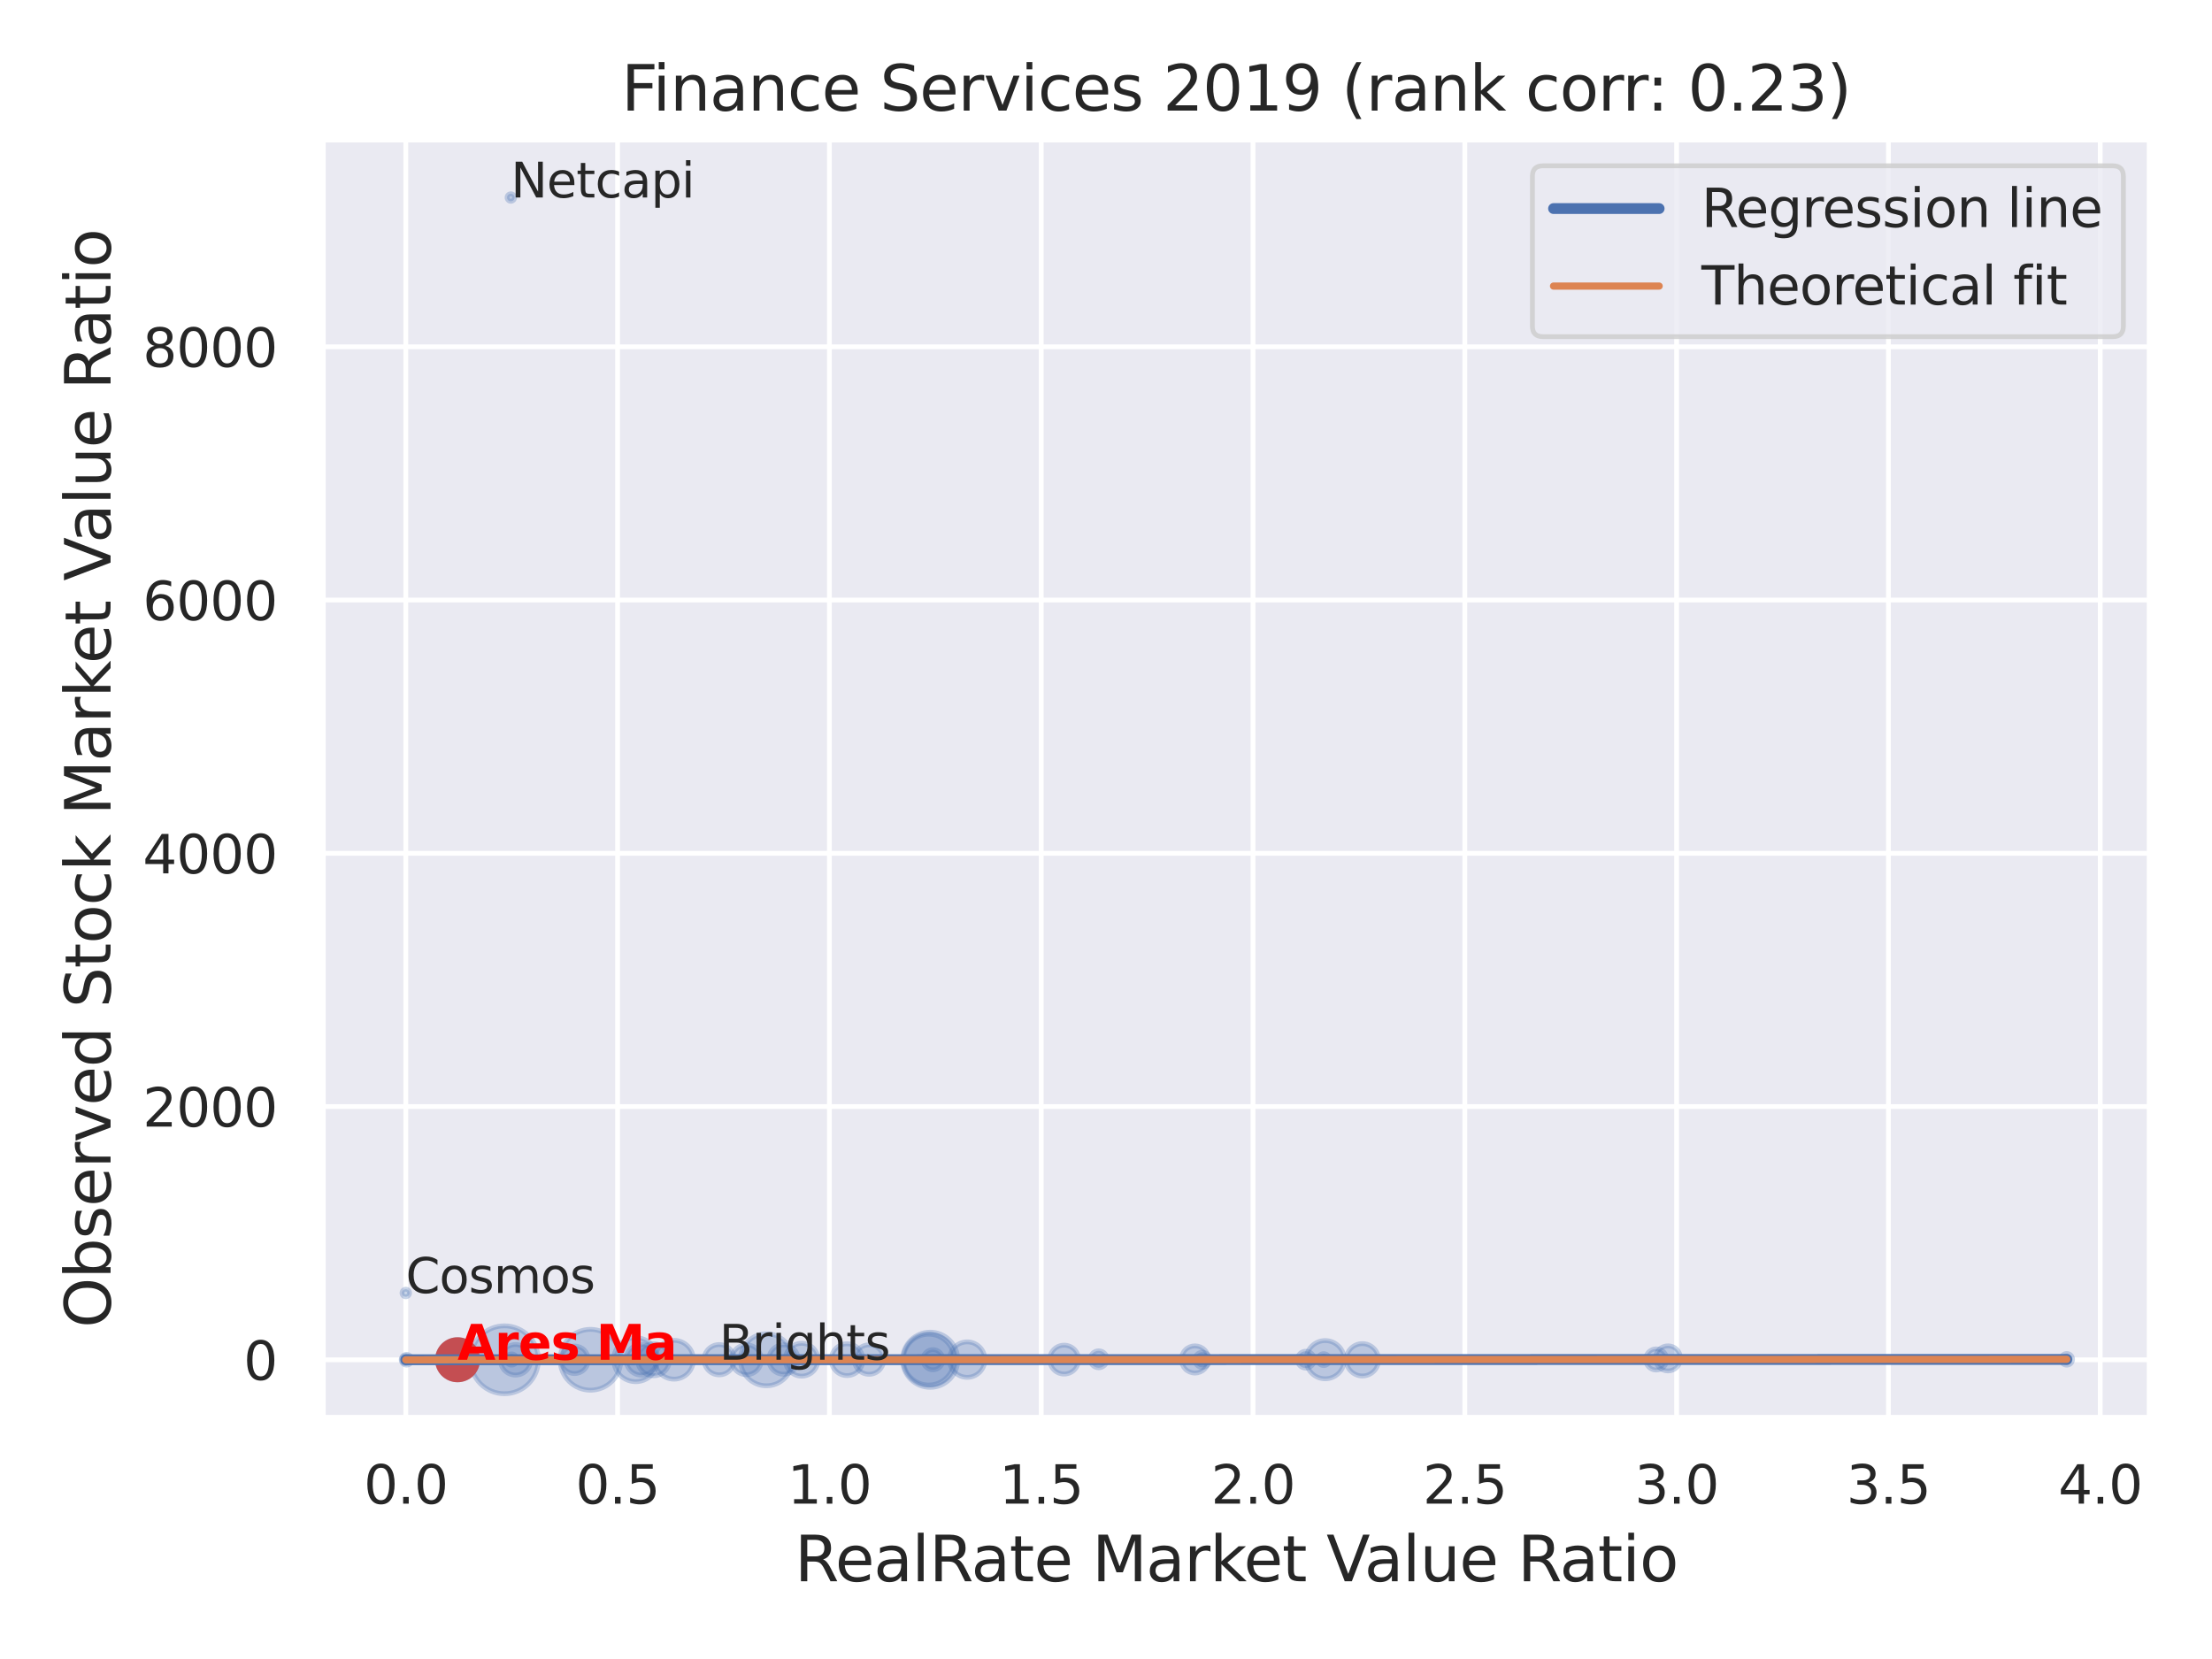 <?xml version="1.0" encoding="utf-8" standalone="no"?>
<!DOCTYPE svg PUBLIC "-//W3C//DTD SVG 1.1//EN"
  "http://www.w3.org/Graphics/SVG/1.1/DTD/svg11.dtd">
<svg xmlns:xlink="http://www.w3.org/1999/xlink" width="460.8pt" height="345.6pt" viewBox="0 0 460.8 345.6" xmlns="http://www.w3.org/2000/svg" version="1.1">
 <defs>
  <style type="text/css">*{stroke-linejoin: round; stroke-linecap: butt}</style>
 </defs>
 <g id="figure_1">
  <g id="patch_1">
   <path d="M 0 345.6 
L 460.8 345.6 
L 460.8 0 
L 0 0 
z
" style="fill: #ffffff"/>
  </g>
  <g id="axes_1">
   <g id="patch_2">
    <path d="M 67.23 295.38 
L 447.84 295.38 
L 447.84 29.04 
L 67.23 29.04 
z
" style="fill: #eaeaf2"/>
   </g>
   <g id="matplotlib.axis_1">
    <g id="xtick_1">
     <g id="line2d_1">
      <path d="M 84.53 295.38 
L 84.53 29.04 
" clip-path="url(#pf5309287c4)" style="fill: none; stroke: #ffffff; stroke-linecap: round"/>
     </g>
     <g id="text_1">
      <!-- 0.0 -->
      <g style="fill: #262626" transform="translate(75.784 313.238) scale(0.11 -0.11)">
       <defs>
        <path id="DejaVuSans-30" d="M 2034 4250 
Q 1547 4250 1301 3770 
Q 1056 3291 1056 2328 
Q 1056 1369 1301 889 
Q 1547 409 2034 409 
Q 2525 409 2770 889 
Q 3016 1369 3016 2328 
Q 3016 3291 2770 3770 
Q 2525 4250 2034 4250 
z
M 2034 4750 
Q 2819 4750 3233 4129 
Q 3647 3509 3647 2328 
Q 3647 1150 3233 529 
Q 2819 -91 2034 -91 
Q 1250 -91 836 529 
Q 422 1150 422 2328 
Q 422 3509 836 4129 
Q 1250 4750 2034 4750 
z
" transform="scale(0.016)"/>
        <path id="DejaVuSans-2e" d="M 684 794 
L 1344 794 
L 1344 0 
L 684 0 
L 684 794 
z
" transform="scale(0.016)"/>
       </defs>
       <use xlink:href="#DejaVuSans-30"/>
       <use xlink:href="#DejaVuSans-2e" x="63.623"/>
       <use xlink:href="#DejaVuSans-30" x="95.41"/>
      </g>
     </g>
    </g>
    <g id="xtick_2">
     <g id="line2d_2">
      <path d="M 128.654 295.38 
L 128.654 29.04 
" clip-path="url(#pf5309287c4)" style="fill: none; stroke: #ffffff; stroke-linecap: round"/>
     </g>
     <g id="text_2">
      <!-- 0.5 -->
      <g style="fill: #262626" transform="translate(119.907 313.238) scale(0.11 -0.11)">
       <defs>
        <path id="DejaVuSans-35" d="M 691 4666 
L 3169 4666 
L 3169 4134 
L 1269 4134 
L 1269 2991 
Q 1406 3038 1543 3061 
Q 1681 3084 1819 3084 
Q 2600 3084 3056 2656 
Q 3513 2228 3513 1497 
Q 3513 744 3044 326 
Q 2575 -91 1722 -91 
Q 1428 -91 1123 -41 
Q 819 9 494 109 
L 494 744 
Q 775 591 1075 516 
Q 1375 441 1709 441 
Q 2250 441 2565 725 
Q 2881 1009 2881 1497 
Q 2881 1984 2565 2268 
Q 2250 2553 1709 2553 
Q 1456 2553 1204 2497 
Q 953 2441 691 2322 
L 691 4666 
z
" transform="scale(0.016)"/>
       </defs>
       <use xlink:href="#DejaVuSans-30"/>
       <use xlink:href="#DejaVuSans-2e" x="63.623"/>
       <use xlink:href="#DejaVuSans-35" x="95.41"/>
      </g>
     </g>
    </g>
    <g id="xtick_3">
     <g id="line2d_3">
      <path d="M 172.777 295.38 
L 172.777 29.04 
" clip-path="url(#pf5309287c4)" style="fill: none; stroke: #ffffff; stroke-linecap: round"/>
     </g>
     <g id="text_3">
      <!-- 1.0 -->
      <g style="fill: #262626" transform="translate(164.031 313.238) scale(0.11 -0.11)">
       <defs>
        <path id="DejaVuSans-31" d="M 794 531 
L 1825 531 
L 1825 4091 
L 703 3866 
L 703 4441 
L 1819 4666 
L 2450 4666 
L 2450 531 
L 3481 531 
L 3481 0 
L 794 0 
L 794 531 
z
" transform="scale(0.016)"/>
       </defs>
       <use xlink:href="#DejaVuSans-31"/>
       <use xlink:href="#DejaVuSans-2e" x="63.623"/>
       <use xlink:href="#DejaVuSans-30" x="95.41"/>
      </g>
     </g>
    </g>
    <g id="xtick_4">
     <g id="line2d_4">
      <path d="M 216.901 295.38 
L 216.901 29.04 
" clip-path="url(#pf5309287c4)" style="fill: none; stroke: #ffffff; stroke-linecap: round"/>
     </g>
     <g id="text_4">
      <!-- 1.5 -->
      <g style="fill: #262626" transform="translate(208.154 313.238) scale(0.11 -0.11)">
       <use xlink:href="#DejaVuSans-31"/>
       <use xlink:href="#DejaVuSans-2e" x="63.623"/>
       <use xlink:href="#DejaVuSans-35" x="95.41"/>
      </g>
     </g>
    </g>
    <g id="xtick_5">
     <g id="line2d_5">
      <path d="M 261.024 295.38 
L 261.024 29.04 
" clip-path="url(#pf5309287c4)" style="fill: none; stroke: #ffffff; stroke-linecap: round"/>
     </g>
     <g id="text_5">
      <!-- 2.0 -->
      <g style="fill: #262626" transform="translate(252.278 313.238) scale(0.11 -0.11)">
       <defs>
        <path id="DejaVuSans-32" d="M 1228 531 
L 3431 531 
L 3431 0 
L 469 0 
L 469 531 
Q 828 903 1448 1529 
Q 2069 2156 2228 2338 
Q 2531 2678 2651 2914 
Q 2772 3150 2772 3378 
Q 2772 3750 2511 3984 
Q 2250 4219 1831 4219 
Q 1534 4219 1204 4116 
Q 875 4013 500 3803 
L 500 4441 
Q 881 4594 1212 4672 
Q 1544 4750 1819 4750 
Q 2544 4750 2975 4387 
Q 3406 4025 3406 3419 
Q 3406 3131 3298 2873 
Q 3191 2616 2906 2266 
Q 2828 2175 2409 1742 
Q 1991 1309 1228 531 
z
" transform="scale(0.016)"/>
       </defs>
       <use xlink:href="#DejaVuSans-32"/>
       <use xlink:href="#DejaVuSans-2e" x="63.623"/>
       <use xlink:href="#DejaVuSans-30" x="95.41"/>
      </g>
     </g>
    </g>
    <g id="xtick_6">
     <g id="line2d_6">
      <path d="M 305.148 295.38 
L 305.148 29.04 
" clip-path="url(#pf5309287c4)" style="fill: none; stroke: #ffffff; stroke-linecap: round"/>
     </g>
     <g id="text_6">
      <!-- 2.5 -->
      <g style="fill: #262626" transform="translate(296.401 313.238) scale(0.11 -0.11)">
       <use xlink:href="#DejaVuSans-32"/>
       <use xlink:href="#DejaVuSans-2e" x="63.623"/>
       <use xlink:href="#DejaVuSans-35" x="95.41"/>
      </g>
     </g>
    </g>
    <g id="xtick_7">
     <g id="line2d_7">
      <path d="M 349.272 295.38 
L 349.272 29.04 
" clip-path="url(#pf5309287c4)" style="fill: none; stroke: #ffffff; stroke-linecap: round"/>
     </g>
     <g id="text_7">
      <!-- 3.0 -->
      <g style="fill: #262626" transform="translate(340.525 313.238) scale(0.11 -0.11)">
       <defs>
        <path id="DejaVuSans-33" d="M 2597 2516 
Q 3050 2419 3304 2112 
Q 3559 1806 3559 1356 
Q 3559 666 3084 287 
Q 2609 -91 1734 -91 
Q 1441 -91 1130 -33 
Q 819 25 488 141 
L 488 750 
Q 750 597 1062 519 
Q 1375 441 1716 441 
Q 2309 441 2620 675 
Q 2931 909 2931 1356 
Q 2931 1769 2642 2001 
Q 2353 2234 1838 2234 
L 1294 2234 
L 1294 2753 
L 1863 2753 
Q 2328 2753 2575 2939 
Q 2822 3125 2822 3475 
Q 2822 3834 2567 4026 
Q 2313 4219 1838 4219 
Q 1578 4219 1281 4162 
Q 984 4106 628 3988 
L 628 4550 
Q 988 4650 1302 4700 
Q 1616 4750 1894 4750 
Q 2613 4750 3031 4423 
Q 3450 4097 3450 3541 
Q 3450 3153 3228 2886 
Q 3006 2619 2597 2516 
z
" transform="scale(0.016)"/>
       </defs>
       <use xlink:href="#DejaVuSans-33"/>
       <use xlink:href="#DejaVuSans-2e" x="63.623"/>
       <use xlink:href="#DejaVuSans-30" x="95.41"/>
      </g>
     </g>
    </g>
    <g id="xtick_8">
     <g id="line2d_8">
      <path d="M 393.395 295.38 
L 393.395 29.04 
" clip-path="url(#pf5309287c4)" style="fill: none; stroke: #ffffff; stroke-linecap: round"/>
     </g>
     <g id="text_8">
      <!-- 3.5 -->
      <g style="fill: #262626" transform="translate(384.648 313.238) scale(0.11 -0.11)">
       <use xlink:href="#DejaVuSans-33"/>
       <use xlink:href="#DejaVuSans-2e" x="63.623"/>
       <use xlink:href="#DejaVuSans-35" x="95.41"/>
      </g>
     </g>
    </g>
    <g id="xtick_9">
     <g id="line2d_9">
      <path d="M 437.519 295.38 
L 437.519 29.04 
" clip-path="url(#pf5309287c4)" style="fill: none; stroke: #ffffff; stroke-linecap: round"/>
     </g>
     <g id="text_9">
      <!-- 4.0 -->
      <g style="fill: #262626" transform="translate(428.772 313.238) scale(0.11 -0.11)">
       <defs>
        <path id="DejaVuSans-34" d="M 2419 4116 
L 825 1625 
L 2419 1625 
L 2419 4116 
z
M 2253 4666 
L 3047 4666 
L 3047 1625 
L 3713 1625 
L 3713 1100 
L 3047 1100 
L 3047 0 
L 2419 0 
L 2419 1100 
L 313 1100 
L 313 1709 
L 2253 4666 
z
" transform="scale(0.016)"/>
       </defs>
       <use xlink:href="#DejaVuSans-34"/>
       <use xlink:href="#DejaVuSans-2e" x="63.623"/>
       <use xlink:href="#DejaVuSans-30" x="95.41"/>
      </g>
     </g>
    </g>
    <g id="text_10">
     <!-- RealRate Market Value Ratio -->
     <g style="fill: #262626" transform="translate(165.549 329.404) scale(0.13 -0.13)">
      <defs>
       <path id="DejaVuSans-52" d="M 2841 2188 
Q 3044 2119 3236 1894 
Q 3428 1669 3622 1275 
L 4263 0 
L 3584 0 
L 2988 1197 
Q 2756 1666 2539 1819 
Q 2322 1972 1947 1972 
L 1259 1972 
L 1259 0 
L 628 0 
L 628 4666 
L 2053 4666 
Q 2853 4666 3247 4331 
Q 3641 3997 3641 3322 
Q 3641 2881 3436 2590 
Q 3231 2300 2841 2188 
z
M 1259 4147 
L 1259 2491 
L 2053 2491 
Q 2509 2491 2742 2702 
Q 2975 2913 2975 3322 
Q 2975 3731 2742 3939 
Q 2509 4147 2053 4147 
L 1259 4147 
z
" transform="scale(0.016)"/>
       <path id="DejaVuSans-65" d="M 3597 1894 
L 3597 1613 
L 953 1613 
Q 991 1019 1311 708 
Q 1631 397 2203 397 
Q 2534 397 2845 478 
Q 3156 559 3463 722 
L 3463 178 
Q 3153 47 2828 -22 
Q 2503 -91 2169 -91 
Q 1331 -91 842 396 
Q 353 884 353 1716 
Q 353 2575 817 3079 
Q 1281 3584 2069 3584 
Q 2775 3584 3186 3129 
Q 3597 2675 3597 1894 
z
M 3022 2063 
Q 3016 2534 2758 2815 
Q 2500 3097 2075 3097 
Q 1594 3097 1305 2825 
Q 1016 2553 972 2059 
L 3022 2063 
z
" transform="scale(0.016)"/>
       <path id="DejaVuSans-61" d="M 2194 1759 
Q 1497 1759 1228 1600 
Q 959 1441 959 1056 
Q 959 750 1161 570 
Q 1363 391 1709 391 
Q 2188 391 2477 730 
Q 2766 1069 2766 1631 
L 2766 1759 
L 2194 1759 
z
M 3341 1997 
L 3341 0 
L 2766 0 
L 2766 531 
Q 2569 213 2275 61 
Q 1981 -91 1556 -91 
Q 1019 -91 701 211 
Q 384 513 384 1019 
Q 384 1609 779 1909 
Q 1175 2209 1959 2209 
L 2766 2209 
L 2766 2266 
Q 2766 2663 2505 2880 
Q 2244 3097 1772 3097 
Q 1472 3097 1187 3025 
Q 903 2953 641 2809 
L 641 3341 
Q 956 3463 1253 3523 
Q 1550 3584 1831 3584 
Q 2591 3584 2966 3190 
Q 3341 2797 3341 1997 
z
" transform="scale(0.016)"/>
       <path id="DejaVuSans-6c" d="M 603 4863 
L 1178 4863 
L 1178 0 
L 603 0 
L 603 4863 
z
" transform="scale(0.016)"/>
       <path id="DejaVuSans-74" d="M 1172 4494 
L 1172 3500 
L 2356 3500 
L 2356 3053 
L 1172 3053 
L 1172 1153 
Q 1172 725 1289 603 
Q 1406 481 1766 481 
L 2356 481 
L 2356 0 
L 1766 0 
Q 1100 0 847 248 
Q 594 497 594 1153 
L 594 3053 
L 172 3053 
L 172 3500 
L 594 3500 
L 594 4494 
L 1172 4494 
z
" transform="scale(0.016)"/>
       <path id="DejaVuSans-20" transform="scale(0.016)"/>
       <path id="DejaVuSans-4d" d="M 628 4666 
L 1569 4666 
L 2759 1491 
L 3956 4666 
L 4897 4666 
L 4897 0 
L 4281 0 
L 4281 4097 
L 3078 897 
L 2444 897 
L 1241 4097 
L 1241 0 
L 628 0 
L 628 4666 
z
" transform="scale(0.016)"/>
       <path id="DejaVuSans-72" d="M 2631 2963 
Q 2534 3019 2420 3045 
Q 2306 3072 2169 3072 
Q 1681 3072 1420 2755 
Q 1159 2438 1159 1844 
L 1159 0 
L 581 0 
L 581 3500 
L 1159 3500 
L 1159 2956 
Q 1341 3275 1631 3429 
Q 1922 3584 2338 3584 
Q 2397 3584 2469 3576 
Q 2541 3569 2628 3553 
L 2631 2963 
z
" transform="scale(0.016)"/>
       <path id="DejaVuSans-6b" d="M 581 4863 
L 1159 4863 
L 1159 1991 
L 2875 3500 
L 3609 3500 
L 1753 1863 
L 3688 0 
L 2938 0 
L 1159 1709 
L 1159 0 
L 581 0 
L 581 4863 
z
" transform="scale(0.016)"/>
       <path id="DejaVuSans-56" d="M 1831 0 
L 50 4666 
L 709 4666 
L 2188 738 
L 3669 4666 
L 4325 4666 
L 2547 0 
L 1831 0 
z
" transform="scale(0.016)"/>
       <path id="DejaVuSans-75" d="M 544 1381 
L 544 3500 
L 1119 3500 
L 1119 1403 
Q 1119 906 1312 657 
Q 1506 409 1894 409 
Q 2359 409 2629 706 
Q 2900 1003 2900 1516 
L 2900 3500 
L 3475 3500 
L 3475 0 
L 2900 0 
L 2900 538 
Q 2691 219 2414 64 
Q 2138 -91 1772 -91 
Q 1169 -91 856 284 
Q 544 659 544 1381 
z
M 1991 3584 
L 1991 3584 
z
" transform="scale(0.016)"/>
       <path id="DejaVuSans-69" d="M 603 3500 
L 1178 3500 
L 1178 0 
L 603 0 
L 603 3500 
z
M 603 4863 
L 1178 4863 
L 1178 4134 
L 603 4134 
L 603 4863 
z
" transform="scale(0.016)"/>
       <path id="DejaVuSans-6f" d="M 1959 3097 
Q 1497 3097 1228 2736 
Q 959 2375 959 1747 
Q 959 1119 1226 758 
Q 1494 397 1959 397 
Q 2419 397 2687 759 
Q 2956 1122 2956 1747 
Q 2956 2369 2687 2733 
Q 2419 3097 1959 3097 
z
M 1959 3584 
Q 2709 3584 3137 3096 
Q 3566 2609 3566 1747 
Q 3566 888 3137 398 
Q 2709 -91 1959 -91 
Q 1206 -91 779 398 
Q 353 888 353 1747 
Q 353 2609 779 3096 
Q 1206 3584 1959 3584 
z
" transform="scale(0.016)"/>
      </defs>
      <use xlink:href="#DejaVuSans-52"/>
      <use xlink:href="#DejaVuSans-65" x="64.982"/>
      <use xlink:href="#DejaVuSans-61" x="126.506"/>
      <use xlink:href="#DejaVuSans-6c" x="187.785"/>
      <use xlink:href="#DejaVuSans-52" x="215.568"/>
      <use xlink:href="#DejaVuSans-61" x="282.801"/>
      <use xlink:href="#DejaVuSans-74" x="344.08"/>
      <use xlink:href="#DejaVuSans-65" x="383.289"/>
      <use xlink:href="#DejaVuSans-20" x="444.812"/>
      <use xlink:href="#DejaVuSans-4d" x="476.6"/>
      <use xlink:href="#DejaVuSans-61" x="562.879"/>
      <use xlink:href="#DejaVuSans-72" x="624.158"/>
      <use xlink:href="#DejaVuSans-6b" x="665.271"/>
      <use xlink:href="#DejaVuSans-65" x="719.557"/>
      <use xlink:href="#DejaVuSans-74" x="781.08"/>
      <use xlink:href="#DejaVuSans-20" x="820.289"/>
      <use xlink:href="#DejaVuSans-56" x="852.076"/>
      <use xlink:href="#DejaVuSans-61" x="912.734"/>
      <use xlink:href="#DejaVuSans-6c" x="974.014"/>
      <use xlink:href="#DejaVuSans-75" x="1001.797"/>
      <use xlink:href="#DejaVuSans-65" x="1065.176"/>
      <use xlink:href="#DejaVuSans-20" x="1126.699"/>
      <use xlink:href="#DejaVuSans-52" x="1158.486"/>
      <use xlink:href="#DejaVuSans-61" x="1225.719"/>
      <use xlink:href="#DejaVuSans-74" x="1286.998"/>
      <use xlink:href="#DejaVuSans-69" x="1326.207"/>
      <use xlink:href="#DejaVuSans-6f" x="1353.99"/>
     </g>
    </g>
   </g>
   <g id="matplotlib.axis_2">
    <g id="ytick_1">
     <g id="line2d_10">
      <path d="M 67.23 283.271 
L 447.84 283.271 
" clip-path="url(#pf5309287c4)" style="fill: none; stroke: #ffffff; stroke-linecap: round"/>
     </g>
     <g id="text_11">
      <!-- 0 -->
      <g style="fill: #262626" transform="translate(50.731 287.45) scale(0.11 -0.11)">
       <use xlink:href="#DejaVuSans-30"/>
      </g>
     </g>
    </g>
    <g id="ytick_2">
     <g id="line2d_11">
      <path d="M 67.23 230.514 
L 447.84 230.514 
" clip-path="url(#pf5309287c4)" style="fill: none; stroke: #ffffff; stroke-linecap: round"/>
     </g>
     <g id="text_12">
      <!-- 2000 -->
      <g style="fill: #262626" transform="translate(29.735 234.693) scale(0.11 -0.11)">
       <use xlink:href="#DejaVuSans-32"/>
       <use xlink:href="#DejaVuSans-30" x="63.623"/>
       <use xlink:href="#DejaVuSans-30" x="127.246"/>
       <use xlink:href="#DejaVuSans-30" x="190.869"/>
      </g>
     </g>
    </g>
    <g id="ytick_3">
     <g id="line2d_12">
      <path d="M 67.23 177.758 
L 447.84 177.758 
" clip-path="url(#pf5309287c4)" style="fill: none; stroke: #ffffff; stroke-linecap: round"/>
     </g>
     <g id="text_13">
      <!-- 4000 -->
      <g style="fill: #262626" transform="translate(29.735 181.937) scale(0.11 -0.11)">
       <use xlink:href="#DejaVuSans-34"/>
       <use xlink:href="#DejaVuSans-30" x="63.623"/>
       <use xlink:href="#DejaVuSans-30" x="127.246"/>
       <use xlink:href="#DejaVuSans-30" x="190.869"/>
      </g>
     </g>
    </g>
    <g id="ytick_4">
     <g id="line2d_13">
      <path d="M 67.23 125.001 
L 447.84 125.001 
" clip-path="url(#pf5309287c4)" style="fill: none; stroke: #ffffff; stroke-linecap: round"/>
     </g>
     <g id="text_14">
      <!-- 6000 -->
      <g style="fill: #262626" transform="translate(29.735 129.18) scale(0.11 -0.11)">
       <defs>
        <path id="DejaVuSans-36" d="M 2113 2584 
Q 1688 2584 1439 2293 
Q 1191 2003 1191 1497 
Q 1191 994 1439 701 
Q 1688 409 2113 409 
Q 2538 409 2786 701 
Q 3034 994 3034 1497 
Q 3034 2003 2786 2293 
Q 2538 2584 2113 2584 
z
M 3366 4563 
L 3366 3988 
Q 3128 4100 2886 4159 
Q 2644 4219 2406 4219 
Q 1781 4219 1451 3797 
Q 1122 3375 1075 2522 
Q 1259 2794 1537 2939 
Q 1816 3084 2150 3084 
Q 2853 3084 3261 2657 
Q 3669 2231 3669 1497 
Q 3669 778 3244 343 
Q 2819 -91 2113 -91 
Q 1303 -91 875 529 
Q 447 1150 447 2328 
Q 447 3434 972 4092 
Q 1497 4750 2381 4750 
Q 2619 4750 2861 4703 
Q 3103 4656 3366 4563 
z
" transform="scale(0.016)"/>
       </defs>
       <use xlink:href="#DejaVuSans-36"/>
       <use xlink:href="#DejaVuSans-30" x="63.623"/>
       <use xlink:href="#DejaVuSans-30" x="127.246"/>
       <use xlink:href="#DejaVuSans-30" x="190.869"/>
      </g>
     </g>
    </g>
    <g id="ytick_5">
     <g id="line2d_14">
      <path d="M 67.23 72.245 
L 447.84 72.245 
" clip-path="url(#pf5309287c4)" style="fill: none; stroke: #ffffff; stroke-linecap: round"/>
     </g>
     <g id="text_15">
      <!-- 8000 -->
      <g style="fill: #262626" transform="translate(29.735 76.424) scale(0.11 -0.11)">
       <defs>
        <path id="DejaVuSans-38" d="M 2034 2216 
Q 1584 2216 1326 1975 
Q 1069 1734 1069 1313 
Q 1069 891 1326 650 
Q 1584 409 2034 409 
Q 2484 409 2743 651 
Q 3003 894 3003 1313 
Q 3003 1734 2745 1975 
Q 2488 2216 2034 2216 
z
M 1403 2484 
Q 997 2584 770 2862 
Q 544 3141 544 3541 
Q 544 4100 942 4425 
Q 1341 4750 2034 4750 
Q 2731 4750 3128 4425 
Q 3525 4100 3525 3541 
Q 3525 3141 3298 2862 
Q 3072 2584 2669 2484 
Q 3125 2378 3379 2068 
Q 3634 1759 3634 1313 
Q 3634 634 3220 271 
Q 2806 -91 2034 -91 
Q 1263 -91 848 271 
Q 434 634 434 1313 
Q 434 1759 690 2068 
Q 947 2378 1403 2484 
z
M 1172 3481 
Q 1172 3119 1398 2916 
Q 1625 2713 2034 2713 
Q 2441 2713 2670 2916 
Q 2900 3119 2900 3481 
Q 2900 3844 2670 4047 
Q 2441 4250 2034 4250 
Q 1625 4250 1398 4047 
Q 1172 3844 1172 3481 
z
" transform="scale(0.016)"/>
       </defs>
       <use xlink:href="#DejaVuSans-38"/>
       <use xlink:href="#DejaVuSans-30" x="63.623"/>
       <use xlink:href="#DejaVuSans-30" x="127.246"/>
       <use xlink:href="#DejaVuSans-30" x="190.869"/>
      </g>
     </g>
    </g>
    <g id="text_16">
     <!-- Observed Stock Market Value Ratio -->
     <g style="fill: #262626" transform="translate(23.031 276.612) rotate(-90) scale(0.13 -0.13)">
      <defs>
       <path id="DejaVuSans-4f" d="M 2522 4238 
Q 1834 4238 1429 3725 
Q 1025 3213 1025 2328 
Q 1025 1447 1429 934 
Q 1834 422 2522 422 
Q 3209 422 3611 934 
Q 4013 1447 4013 2328 
Q 4013 3213 3611 3725 
Q 3209 4238 2522 4238 
z
M 2522 4750 
Q 3503 4750 4090 4092 
Q 4678 3434 4678 2328 
Q 4678 1225 4090 567 
Q 3503 -91 2522 -91 
Q 1538 -91 948 565 
Q 359 1222 359 2328 
Q 359 3434 948 4092 
Q 1538 4750 2522 4750 
z
" transform="scale(0.016)"/>
       <path id="DejaVuSans-62" d="M 3116 1747 
Q 3116 2381 2855 2742 
Q 2594 3103 2138 3103 
Q 1681 3103 1420 2742 
Q 1159 2381 1159 1747 
Q 1159 1113 1420 752 
Q 1681 391 2138 391 
Q 2594 391 2855 752 
Q 3116 1113 3116 1747 
z
M 1159 2969 
Q 1341 3281 1617 3432 
Q 1894 3584 2278 3584 
Q 2916 3584 3314 3078 
Q 3713 2572 3713 1747 
Q 3713 922 3314 415 
Q 2916 -91 2278 -91 
Q 1894 -91 1617 61 
Q 1341 213 1159 525 
L 1159 0 
L 581 0 
L 581 4863 
L 1159 4863 
L 1159 2969 
z
" transform="scale(0.016)"/>
       <path id="DejaVuSans-73" d="M 2834 3397 
L 2834 2853 
Q 2591 2978 2328 3040 
Q 2066 3103 1784 3103 
Q 1356 3103 1142 2972 
Q 928 2841 928 2578 
Q 928 2378 1081 2264 
Q 1234 2150 1697 2047 
L 1894 2003 
Q 2506 1872 2764 1633 
Q 3022 1394 3022 966 
Q 3022 478 2636 193 
Q 2250 -91 1575 -91 
Q 1294 -91 989 -36 
Q 684 19 347 128 
L 347 722 
Q 666 556 975 473 
Q 1284 391 1588 391 
Q 1994 391 2212 530 
Q 2431 669 2431 922 
Q 2431 1156 2273 1281 
Q 2116 1406 1581 1522 
L 1381 1569 
Q 847 1681 609 1914 
Q 372 2147 372 2553 
Q 372 3047 722 3315 
Q 1072 3584 1716 3584 
Q 2034 3584 2315 3537 
Q 2597 3491 2834 3397 
z
" transform="scale(0.016)"/>
       <path id="DejaVuSans-76" d="M 191 3500 
L 800 3500 
L 1894 563 
L 2988 3500 
L 3597 3500 
L 2284 0 
L 1503 0 
L 191 3500 
z
" transform="scale(0.016)"/>
       <path id="DejaVuSans-64" d="M 2906 2969 
L 2906 4863 
L 3481 4863 
L 3481 0 
L 2906 0 
L 2906 525 
Q 2725 213 2448 61 
Q 2172 -91 1784 -91 
Q 1150 -91 751 415 
Q 353 922 353 1747 
Q 353 2572 751 3078 
Q 1150 3584 1784 3584 
Q 2172 3584 2448 3432 
Q 2725 3281 2906 2969 
z
M 947 1747 
Q 947 1113 1208 752 
Q 1469 391 1925 391 
Q 2381 391 2643 752 
Q 2906 1113 2906 1747 
Q 2906 2381 2643 2742 
Q 2381 3103 1925 3103 
Q 1469 3103 1208 2742 
Q 947 2381 947 1747 
z
" transform="scale(0.016)"/>
       <path id="DejaVuSans-53" d="M 3425 4513 
L 3425 3897 
Q 3066 4069 2747 4153 
Q 2428 4238 2131 4238 
Q 1616 4238 1336 4038 
Q 1056 3838 1056 3469 
Q 1056 3159 1242 3001 
Q 1428 2844 1947 2747 
L 2328 2669 
Q 3034 2534 3370 2195 
Q 3706 1856 3706 1288 
Q 3706 609 3251 259 
Q 2797 -91 1919 -91 
Q 1588 -91 1214 -16 
Q 841 59 441 206 
L 441 856 
Q 825 641 1194 531 
Q 1563 422 1919 422 
Q 2459 422 2753 634 
Q 3047 847 3047 1241 
Q 3047 1584 2836 1778 
Q 2625 1972 2144 2069 
L 1759 2144 
Q 1053 2284 737 2584 
Q 422 2884 422 3419 
Q 422 4038 858 4394 
Q 1294 4750 2059 4750 
Q 2388 4750 2728 4690 
Q 3069 4631 3425 4513 
z
" transform="scale(0.016)"/>
       <path id="DejaVuSans-63" d="M 3122 3366 
L 3122 2828 
Q 2878 2963 2633 3030 
Q 2388 3097 2138 3097 
Q 1578 3097 1268 2742 
Q 959 2388 959 1747 
Q 959 1106 1268 751 
Q 1578 397 2138 397 
Q 2388 397 2633 464 
Q 2878 531 3122 666 
L 3122 134 
Q 2881 22 2623 -34 
Q 2366 -91 2075 -91 
Q 1284 -91 818 406 
Q 353 903 353 1747 
Q 353 2603 823 3093 
Q 1294 3584 2113 3584 
Q 2378 3584 2631 3529 
Q 2884 3475 3122 3366 
z
" transform="scale(0.016)"/>
      </defs>
      <use xlink:href="#DejaVuSans-4f"/>
      <use xlink:href="#DejaVuSans-62" x="78.711"/>
      <use xlink:href="#DejaVuSans-73" x="142.188"/>
      <use xlink:href="#DejaVuSans-65" x="194.287"/>
      <use xlink:href="#DejaVuSans-72" x="255.811"/>
      <use xlink:href="#DejaVuSans-76" x="296.924"/>
      <use xlink:href="#DejaVuSans-65" x="356.104"/>
      <use xlink:href="#DejaVuSans-64" x="417.627"/>
      <use xlink:href="#DejaVuSans-20" x="481.104"/>
      <use xlink:href="#DejaVuSans-53" x="512.891"/>
      <use xlink:href="#DejaVuSans-74" x="576.367"/>
      <use xlink:href="#DejaVuSans-6f" x="615.576"/>
      <use xlink:href="#DejaVuSans-63" x="676.758"/>
      <use xlink:href="#DejaVuSans-6b" x="731.738"/>
      <use xlink:href="#DejaVuSans-20" x="789.648"/>
      <use xlink:href="#DejaVuSans-4d" x="821.436"/>
      <use xlink:href="#DejaVuSans-61" x="907.715"/>
      <use xlink:href="#DejaVuSans-72" x="968.994"/>
      <use xlink:href="#DejaVuSans-6b" x="1010.107"/>
      <use xlink:href="#DejaVuSans-65" x="1064.393"/>
      <use xlink:href="#DejaVuSans-74" x="1125.916"/>
      <use xlink:href="#DejaVuSans-20" x="1165.125"/>
      <use xlink:href="#DejaVuSans-56" x="1196.912"/>
      <use xlink:href="#DejaVuSans-61" x="1257.57"/>
      <use xlink:href="#DejaVuSans-6c" x="1318.85"/>
      <use xlink:href="#DejaVuSans-75" x="1346.633"/>
      <use xlink:href="#DejaVuSans-65" x="1410.012"/>
      <use xlink:href="#DejaVuSans-20" x="1471.535"/>
      <use xlink:href="#DejaVuSans-52" x="1503.322"/>
      <use xlink:href="#DejaVuSans-61" x="1570.555"/>
      <use xlink:href="#DejaVuSans-74" x="1631.834"/>
      <use xlink:href="#DejaVuSans-69" x="1671.043"/>
      <use xlink:href="#DejaVuSans-6f" x="1698.826"/>
     </g>
    </g>
   </g>
   <g id="PathCollection_1">
    <path d="M 119.694 286.136 
C 120.455 286.136 121.184 285.834 121.721 285.296 
C 122.259 284.758 122.561 284.029 122.561 283.269 
C 122.561 282.508 122.259 281.779 121.721 281.241 
C 121.184 280.704 120.455 280.402 119.694 280.402 
C 118.934 280.402 118.205 280.704 117.667 281.241 
C 117.129 281.779 116.827 282.508 116.827 283.269 
C 116.827 284.029 117.129 284.758 117.667 285.296 
C 118.205 285.834 118.934 286.136 119.694 286.136 
z
" clip-path="url(#pf5309287c4)" style="fill: #4c72b0; fill-opacity: 0.3; stroke: #4c72b0; stroke-opacity: 0.3"/>
    <path d="M 228.869 284.931 
C 229.338 284.931 229.787 284.745 230.118 284.414 
C 230.45 284.082 230.636 283.633 230.636 283.165 
C 230.636 282.696 230.45 282.247 230.118 281.915 
C 229.787 281.584 229.338 281.398 228.869 281.398 
C 228.4 281.398 227.951 281.584 227.62 281.915 
C 227.288 282.247 227.102 282.696 227.102 283.165 
C 227.102 283.633 227.288 284.082 227.62 284.414 
C 227.951 284.745 228.4 284.931 228.869 284.931 
z
" clip-path="url(#pf5309287c4)" style="fill: #4c72b0; fill-opacity: 0.3; stroke: #4c72b0; stroke-opacity: 0.3"/>
    <path d="M 275.755 284.477 
C 276.085 284.477 276.401 284.346 276.634 284.113 
C 276.867 283.88 276.997 283.564 276.997 283.235 
C 276.997 282.905 276.867 282.59 276.634 282.357 
C 276.401 282.124 276.085 281.993 275.755 281.993 
C 275.426 281.993 275.11 282.124 274.877 282.357 
C 274.644 282.59 274.513 282.905 274.513 283.235 
C 274.513 283.564 274.644 283.88 274.877 284.113 
C 275.11 284.346 275.426 284.477 275.755 284.477 
z
" clip-path="url(#pf5309287c4)" style="fill: #4c72b0; fill-opacity: 0.3; stroke: #4c72b0; stroke-opacity: 0.3"/>
    <path d="M 105.093 290.338 
C 106.968 290.338 108.767 289.593 110.093 288.267 
C 111.419 286.941 112.164 285.142 112.164 283.267 
C 112.164 281.392 111.419 279.593 110.093 278.267 
C 108.767 276.941 106.968 276.196 105.093 276.196 
C 103.218 276.196 101.419 276.941 100.093 278.267 
C 98.767 279.593 98.022 281.392 98.022 283.267 
C 98.022 285.142 98.767 286.941 100.093 288.267 
C 101.419 289.593 103.218 290.338 105.093 290.338 
z
" clip-path="url(#pf5309287c4)" style="fill: #4c72b0; fill-opacity: 0.3; stroke: #4c72b0; stroke-opacity: 0.3"/>
    <path d="M 136.153 286.596 
C 137.038 286.596 137.886 286.245 138.511 285.62 
C 139.136 284.994 139.488 284.146 139.488 283.262 
C 139.488 282.378 139.136 281.529 138.511 280.904 
C 137.886 280.279 137.038 279.927 136.153 279.927 
C 135.269 279.927 134.421 280.279 133.795 280.904 
C 133.17 281.529 132.819 282.378 132.819 283.262 
C 132.819 284.146 133.17 284.994 133.795 285.62 
C 134.421 286.245 135.269 286.596 136.153 286.596 
z
" clip-path="url(#pf5309287c4)" style="fill: #4c72b0; fill-opacity: 0.3; stroke: #4c72b0; stroke-opacity: 0.3"/>
    <path d="M 107.402 286.45 
C 108.245 286.45 109.054 286.115 109.651 285.519 
C 110.247 284.922 110.582 284.113 110.582 283.27 
C 110.582 282.426 110.247 281.617 109.651 281.021 
C 109.054 280.424 108.245 280.089 107.402 280.089 
C 106.558 280.089 105.749 280.424 105.153 281.021 
C 104.556 281.617 104.221 282.426 104.221 283.27 
C 104.221 284.113 104.556 284.922 105.153 285.519 
C 105.749 286.115 106.558 286.45 107.402 286.45 
z
" clip-path="url(#pf5309287c4)" style="fill: #4c72b0; fill-opacity: 0.3; stroke: #4c72b0; stroke-opacity: 0.3"/>
    <path d="M 345.021 285.402 
C 345.605 285.402 346.166 285.169 346.579 284.756 
C 346.992 284.343 347.224 283.782 347.224 283.198 
C 347.224 282.613 346.992 282.053 346.579 281.64 
C 346.166 281.226 345.605 280.994 345.021 280.994 
C 344.436 280.994 343.876 281.226 343.462 281.64 
C 343.049 282.053 342.817 282.613 342.817 283.198 
C 342.817 283.782 343.049 284.343 343.462 284.756 
C 343.876 285.169 344.436 285.402 345.021 285.402 
z
" clip-path="url(#pf5309287c4)" style="fill: #4c72b0; fill-opacity: 0.3; stroke: #4c72b0; stroke-opacity: 0.3"/>
    <path d="M 159.662 288.685 
C 161.1 288.685 162.479 288.114 163.496 287.097 
C 164.512 286.081 165.084 284.702 165.084 283.264 
C 165.084 281.826 164.512 280.447 163.496 279.431 
C 162.479 278.414 161.1 277.843 159.662 277.843 
C 158.225 277.843 156.846 278.414 155.829 279.431 
C 154.812 280.447 154.241 281.826 154.241 283.264 
C 154.241 284.702 154.812 286.081 155.829 287.097 
C 156.846 288.114 158.225 288.685 159.662 288.685 
z
" clip-path="url(#pf5309287c4)" style="fill: #4c72b0; fill-opacity: 0.3; stroke: #4c72b0; stroke-opacity: 0.3"/>
    <path d="M 250.48 284.847 
C 250.899 284.847 251.3 284.68 251.596 284.384 
C 251.892 284.088 252.059 283.687 252.059 283.268 
C 252.059 282.849 251.892 282.448 251.596 282.152 
C 251.3 281.856 250.899 281.689 250.48 281.689 
C 250.061 281.689 249.66 281.856 249.364 282.152 
C 249.067 282.448 248.901 282.849 248.901 283.268 
C 248.901 283.687 249.067 284.088 249.364 284.384 
C 249.66 284.68 250.061 284.847 250.48 284.847 
z
" clip-path="url(#pf5309287c4)" style="fill: #4c72b0; fill-opacity: 0.3; stroke: #4c72b0; stroke-opacity: 0.3"/>
    <path d="M 283.809 286.642 
C 284.703 286.642 285.56 286.286 286.192 285.654 
C 286.825 285.022 287.18 284.165 287.18 283.271 
C 287.18 282.377 286.825 281.519 286.192 280.887 
C 285.56 280.255 284.703 279.9 283.809 279.9 
C 282.915 279.9 282.057 280.255 281.425 280.887 
C 280.793 281.519 280.438 282.377 280.438 283.271 
C 280.438 284.165 280.793 285.022 281.425 285.654 
C 282.057 286.286 282.915 286.642 283.809 286.642 
z
" clip-path="url(#pf5309287c4)" style="fill: #4c72b0; fill-opacity: 0.3; stroke: #4c72b0; stroke-opacity: 0.3"/>
    <path d="M 272.021 285 
C 272.487 285 272.934 284.815 273.264 284.485 
C 273.594 284.156 273.779 283.709 273.779 283.243 
C 273.779 282.777 273.594 282.33 273.264 282 
C 272.934 281.671 272.487 281.485 272.021 281.485 
C 271.555 281.485 271.108 281.671 270.779 282 
C 270.449 282.33 270.264 282.777 270.264 283.243 
C 270.264 283.709 270.449 284.156 270.779 284.485 
C 271.108 284.815 271.555 285 272.021 285 
z
" clip-path="url(#pf5309287c4)" style="fill: #4c72b0; fill-opacity: 0.3; stroke: #4c72b0; stroke-opacity: 0.3"/>
    <path d="M 95.317 287.449 
C 96.428 287.449 97.493 287.007 98.279 286.222 
C 99.064 285.437 99.505 284.371 99.505 283.261 
C 99.505 282.15 99.064 281.085 98.279 280.3 
C 97.493 279.514 96.428 279.073 95.317 279.073 
C 94.207 279.073 93.142 279.514 92.356 280.3 
C 91.571 281.085 91.13 282.15 91.13 283.261 
C 91.13 284.371 91.571 285.437 92.356 286.222 
C 93.142 287.007 94.207 287.449 95.317 287.449 
z
" clip-path="url(#pf5309287c4)" style="fill: #4c72b0; fill-opacity: 0.3; stroke: #4c72b0; stroke-opacity: 0.3"/>
    <path d="M 276.069 287.226 
C 277.124 287.226 278.137 286.806 278.883 286.06 
C 279.629 285.313 280.049 284.301 280.049 283.245 
C 280.049 282.19 279.629 281.177 278.883 280.431 
C 278.137 279.685 277.124 279.265 276.069 279.265 
C 275.013 279.265 274.001 279.685 273.254 280.431 
C 272.508 281.177 272.088 282.19 272.088 283.245 
C 272.088 284.301 272.508 285.313 273.254 286.06 
C 274.001 286.806 275.013 287.226 276.069 287.226 
z
" clip-path="url(#pf5309287c4)" style="fill: #4c72b0; fill-opacity: 0.3; stroke: #4c72b0; stroke-opacity: 0.3"/>
    <path d="M 347.468 285.59 
C 348.161 285.59 348.826 285.314 349.317 284.824 
C 349.807 284.334 350.082 283.669 350.082 282.976 
C 350.082 282.282 349.807 281.617 349.317 281.127 
C 348.826 280.637 348.161 280.362 347.468 280.362 
C 346.775 280.362 346.11 280.637 345.62 281.127 
C 345.13 281.617 344.854 282.282 344.854 282.976 
C 344.854 283.669 345.13 284.334 345.62 284.824 
C 346.11 285.314 346.775 285.59 347.468 285.59 
z
" clip-path="url(#pf5309287c4)" style="fill: #4c72b0; fill-opacity: 0.3; stroke: #4c72b0; stroke-opacity: 0.3"/>
    <path d="M 201.486 286.924 
C 202.465 286.924 203.405 286.535 204.097 285.842 
C 204.79 285.15 205.179 284.21 205.179 283.231 
C 205.179 282.251 204.79 281.312 204.097 280.619 
C 203.405 279.927 202.465 279.538 201.486 279.538 
C 200.506 279.538 199.567 279.927 198.874 280.619 
C 198.182 281.312 197.793 282.251 197.793 283.231 
C 197.793 284.21 198.182 285.15 198.874 285.842 
C 199.567 286.535 200.506 286.924 201.486 286.924 
z
" clip-path="url(#pf5309287c4)" style="fill: #4c72b0; fill-opacity: 0.3; stroke: #4c72b0; stroke-opacity: 0.3"/>
    <path d="M 430.54 284.388 
C 430.862 284.388 431.171 284.26 431.399 284.032 
C 431.626 283.804 431.754 283.495 431.754 283.173 
C 431.754 282.851 431.626 282.542 431.399 282.314 
C 431.171 282.086 430.862 281.958 430.54 281.958 
C 430.217 281.958 429.908 282.086 429.681 282.314 
C 429.453 282.542 429.325 282.851 429.325 283.173 
C 429.325 283.495 429.453 283.804 429.681 284.032 
C 429.908 284.26 430.217 284.388 430.54 284.388 
z
" clip-path="url(#pf5309287c4)" style="fill: #4c72b0; fill-opacity: 0.3; stroke: #4c72b0; stroke-opacity: 0.3"/>
    <path d="M 167.003 286.675 
C 167.91 286.675 168.78 286.315 169.422 285.673 
C 170.063 285.032 170.424 284.162 170.424 283.255 
C 170.424 282.347 170.063 281.477 169.422 280.836 
C 168.78 280.194 167.91 279.834 167.003 279.834 
C 166.096 279.834 165.226 280.194 164.584 280.836 
C 163.943 281.477 163.582 282.347 163.582 283.255 
C 163.582 284.162 163.943 285.032 164.584 285.673 
C 165.226 286.315 166.096 286.675 167.003 286.675 
z
" clip-path="url(#pf5309287c4)" style="fill: #4c72b0; fill-opacity: 0.3; stroke: #4c72b0; stroke-opacity: 0.3"/>
    <path d="M 193.469 288.53 
C 194.874 288.53 196.222 287.972 197.216 286.978 
C 198.21 285.985 198.768 284.637 198.768 283.231 
C 198.768 281.826 198.21 280.478 197.216 279.484 
C 196.222 278.49 194.874 277.932 193.469 277.932 
C 192.063 277.932 190.715 278.49 189.721 279.484 
C 188.728 280.478 188.169 281.826 188.169 283.231 
C 188.169 284.637 188.728 285.985 189.721 286.978 
C 190.715 287.972 192.063 288.53 193.469 288.53 
z
" clip-path="url(#pf5309287c4)" style="fill: #4c72b0; fill-opacity: 0.3; stroke: #4c72b0; stroke-opacity: 0.3"/>
    <path d="M 140.418 287.302 
C 141.489 287.302 142.517 286.876 143.275 286.119 
C 144.032 285.361 144.458 284.333 144.458 283.262 
C 144.458 282.191 144.032 281.163 143.275 280.405 
C 142.517 279.648 141.489 279.222 140.418 279.222 
C 139.347 279.222 138.319 279.648 137.561 280.405 
C 136.804 281.163 136.378 282.191 136.378 283.262 
C 136.378 284.333 136.804 285.361 137.561 286.119 
C 138.319 286.876 139.347 287.302 140.418 287.302 
z
" clip-path="url(#pf5309287c4)" style="fill: #4c72b0; fill-opacity: 0.3; stroke: #4c72b0; stroke-opacity: 0.3"/>
    <path d="M 193.774 289.007 
C 195.298 289.007 196.76 288.402 197.837 287.324 
C 198.915 286.247 199.52 284.785 199.52 283.261 
C 199.52 281.737 198.915 280.276 197.837 279.198 
C 196.76 278.121 195.298 277.515 193.774 277.515 
C 192.251 277.515 190.789 278.121 189.711 279.198 
C 188.634 280.276 188.029 281.737 188.029 283.261 
C 188.029 284.785 188.634 286.247 189.711 287.324 
C 190.789 288.402 192.251 289.007 193.774 289.007 
z
" clip-path="url(#pf5309287c4)" style="fill: #4c72b0; fill-opacity: 0.3; stroke: #4c72b0; stroke-opacity: 0.3"/>
    <path d="M 106.416 41.932 
C 106.624 41.932 106.824 41.849 106.971 41.702 
C 107.118 41.554 107.201 41.355 107.201 41.146 
C 107.201 40.938 107.118 40.738 106.971 40.591 
C 106.824 40.444 106.624 40.361 106.416 40.361 
C 106.207 40.361 106.008 40.444 105.86 40.591 
C 105.713 40.738 105.63 40.938 105.63 41.146 
C 105.63 41.355 105.713 41.554 105.86 41.702 
C 106.008 41.849 106.207 41.932 106.416 41.932 
z
" clip-path="url(#pf5309287c4)" style="fill: #4c72b0; fill-opacity: 0.3; stroke: #4c72b0; stroke-opacity: 0.3"/>
    <path d="M 176.464 286.558 
C 177.342 286.558 178.184 286.209 178.805 285.588 
C 179.427 284.967 179.775 284.124 179.775 283.246 
C 179.775 282.367 179.427 281.525 178.805 280.904 
C 178.184 280.283 177.342 279.934 176.464 279.934 
C 175.585 279.934 174.743 280.283 174.122 280.904 
C 173.501 281.525 173.152 282.367 173.152 283.246 
C 173.152 284.124 173.501 284.967 174.122 285.588 
C 174.743 286.209 175.585 286.558 176.464 286.558 
z
" clip-path="url(#pf5309287c4)" style="fill: #4c72b0; fill-opacity: 0.3; stroke: #4c72b0; stroke-opacity: 0.3"/>
    <path d="M 163.209 286.274 
C 164.021 286.274 164.8 285.952 165.374 285.378 
C 165.947 284.804 166.27 284.026 166.27 283.214 
C 166.27 282.402 165.947 281.624 165.374 281.05 
C 164.8 280.476 164.021 280.153 163.209 280.153 
C 162.398 280.153 161.619 280.476 161.045 281.05 
C 160.472 281.624 160.149 282.402 160.149 283.214 
C 160.149 284.026 160.472 284.804 161.045 285.378 
C 161.619 285.952 162.398 286.274 163.209 286.274 
z
" clip-path="url(#pf5309287c4)" style="fill: #4c72b0; fill-opacity: 0.3; stroke: #4c72b0; stroke-opacity: 0.3"/>
    <path d="M 132.428 287.83 
C 133.644 287.83 134.809 287.347 135.669 286.488 
C 136.528 285.629 137.011 284.463 137.011 283.247 
C 137.011 282.032 136.528 280.866 135.669 280.007 
C 134.809 279.148 133.644 278.665 132.428 278.665 
C 131.213 278.665 130.047 279.148 129.188 280.007 
C 128.328 280.866 127.846 282.032 127.846 283.247 
C 127.846 284.463 128.328 285.629 129.188 286.488 
C 130.047 287.347 131.213 287.83 132.428 287.83 
z
" clip-path="url(#pf5309287c4)" style="fill: #4c72b0; fill-opacity: 0.3; stroke: #4c72b0; stroke-opacity: 0.3"/>
    <path d="M 133.625 286.466 
C 134.475 286.466 135.29 286.129 135.891 285.528 
C 136.491 284.927 136.829 284.112 136.829 283.262 
C 136.829 282.413 136.491 281.598 135.891 280.997 
C 135.29 280.396 134.475 280.059 133.625 280.059 
C 132.776 280.059 131.961 280.396 131.36 280.997 
C 130.759 281.598 130.422 282.413 130.422 283.262 
C 130.422 284.112 130.759 284.927 131.36 285.528 
C 131.961 286.129 132.776 286.466 133.625 286.466 
z
" clip-path="url(#pf5309287c4)" style="fill: #4c72b0; fill-opacity: 0.3; stroke: #4c72b0; stroke-opacity: 0.3"/>
    <path d="M 194.35 285.353 
C 194.907 285.353 195.442 285.132 195.836 284.738 
C 196.23 284.344 196.451 283.809 196.451 283.252 
C 196.451 282.695 196.23 282.16 195.836 281.766 
C 195.442 281.372 194.907 281.151 194.35 281.151 
C 193.793 281.151 193.258 281.372 192.864 281.766 
C 192.47 282.16 192.249 282.695 192.249 283.252 
C 192.249 283.809 192.47 284.344 192.864 284.738 
C 193.258 285.132 193.793 285.353 194.35 285.353 
z
" clip-path="url(#pf5309287c4)" style="fill: #4c72b0; fill-opacity: 0.3; stroke: #4c72b0; stroke-opacity: 0.3"/>
    <path d="M 155.504 286.374 
C 156.329 286.374 157.12 286.046 157.703 285.463 
C 158.286 284.88 158.614 284.089 158.614 283.265 
C 158.614 282.44 158.286 281.649 157.703 281.066 
C 157.12 280.483 156.329 280.155 155.504 280.155 
C 154.679 280.155 153.888 280.483 153.305 281.066 
C 152.722 281.649 152.395 282.44 152.395 283.265 
C 152.395 284.089 152.722 284.88 153.305 285.463 
C 153.888 286.046 154.679 286.374 155.504 286.374 
z
" clip-path="url(#pf5309287c4)" style="fill: #4c72b0; fill-opacity: 0.3; stroke: #4c72b0; stroke-opacity: 0.3"/>
    <path d="M 248.929 286.031 
C 249.68 286.031 250.401 285.732 250.932 285.201 
C 251.463 284.67 251.761 283.95 251.761 283.198 
C 251.761 282.447 251.463 281.727 250.932 281.195 
C 250.401 280.664 249.68 280.366 248.929 280.366 
C 248.178 280.366 247.457 280.664 246.926 281.195 
C 246.395 281.727 246.096 282.447 246.096 283.198 
C 246.096 283.95 246.395 284.67 246.926 285.201 
C 247.457 285.732 248.178 286.031 248.929 286.031 
z
" clip-path="url(#pf5309287c4)" style="fill: #4c72b0; fill-opacity: 0.3; stroke: #4c72b0; stroke-opacity: 0.3"/>
    <path d="M 181.034 286.292 
C 181.848 286.292 182.629 285.968 183.205 285.393 
C 183.781 284.817 184.105 284.036 184.105 283.221 
C 184.105 282.407 183.781 281.626 183.205 281.05 
C 182.629 280.474 181.848 280.15 181.034 280.15 
C 180.219 280.15 179.438 280.474 178.862 281.05 
C 178.286 281.626 177.963 282.407 177.963 283.221 
C 177.963 284.036 178.286 284.817 178.862 285.393 
C 179.438 285.968 180.219 286.292 181.034 286.292 
z
" clip-path="url(#pf5309287c4)" style="fill: #4c72b0; fill-opacity: 0.3; stroke: #4c72b0; stroke-opacity: 0.3"/>
    <path d="M 123.012 289.602 
C 124.693 289.602 126.305 288.934 127.494 287.746 
C 128.682 286.558 129.35 284.945 129.35 283.265 
C 129.35 281.584 128.682 279.972 127.494 278.783 
C 126.305 277.595 124.693 276.927 123.012 276.927 
C 121.332 276.927 119.72 277.595 118.531 278.783 
C 117.343 279.972 116.675 281.584 116.675 283.265 
C 116.675 284.945 117.343 286.558 118.531 287.746 
C 119.72 288.934 121.332 289.602 123.012 289.602 
z
" clip-path="url(#pf5309287c4)" style="fill: #4c72b0; fill-opacity: 0.3; stroke: #4c72b0; stroke-opacity: 0.3"/>
    <path d="M 84.53 284.083 
C 84.758 284.083 84.976 283.993 85.137 283.832 
C 85.298 283.671 85.388 283.453 85.388 283.225 
C 85.388 282.998 85.298 282.78 85.137 282.619 
C 84.976 282.458 84.758 282.368 84.53 282.368 
C 84.303 282.368 84.085 282.458 83.924 282.619 
C 83.763 282.78 83.673 282.998 83.673 283.225 
C 83.673 283.453 83.763 283.671 83.924 283.832 
C 84.085 283.993 84.303 284.083 84.53 284.083 
z
" clip-path="url(#pf5309287c4)" style="fill: #4c72b0; fill-opacity: 0.3; stroke: #4c72b0; stroke-opacity: 0.3"/>
    <path d="M 221.68 286.239 
C 222.478 286.239 223.243 285.922 223.808 285.358 
C 224.372 284.794 224.689 284.028 224.689 283.23 
C 224.689 282.432 224.372 281.667 223.808 281.103 
C 223.243 280.539 222.478 280.222 221.68 280.222 
C 220.882 280.222 220.117 280.539 219.553 281.103 
C 218.988 281.667 218.671 282.432 218.671 283.23 
C 218.671 284.028 218.988 284.794 219.553 285.358 
C 220.117 285.922 220.882 286.239 221.68 286.239 
z
" clip-path="url(#pf5309287c4)" style="fill: #4c72b0; fill-opacity: 0.3; stroke: #4c72b0; stroke-opacity: 0.3"/>
    <path d="M 84.699 284.381 
C 84.996 284.381 85.282 284.263 85.492 284.053 
C 85.703 283.842 85.821 283.557 85.821 283.26 
C 85.821 282.962 85.703 282.677 85.492 282.466 
C 85.282 282.256 84.996 282.138 84.699 282.138 
C 84.401 282.138 84.116 282.256 83.906 282.466 
C 83.695 282.677 83.577 282.962 83.577 283.26 
C 83.577 283.557 83.695 283.842 83.906 284.053 
C 84.116 284.263 84.401 284.381 84.699 284.381 
z
" clip-path="url(#pf5309287c4)" style="fill: #4c72b0; fill-opacity: 0.3; stroke: #4c72b0; stroke-opacity: 0.3"/>
    <path d="M 84.53 270.138 
C 84.739 270.138 84.938 270.055 85.086 269.908 
C 85.233 269.76 85.315 269.561 85.315 269.353 
C 85.315 269.144 85.233 268.945 85.086 268.797 
C 84.938 268.65 84.739 268.568 84.53 268.568 
C 84.322 268.568 84.123 268.65 83.975 268.797 
C 83.828 268.945 83.745 269.144 83.745 269.353 
C 83.745 269.561 83.828 269.76 83.975 269.908 
C 84.123 270.055 84.322 270.138 84.53 270.138 
z
" clip-path="url(#pf5309287c4)" style="fill: #4c72b0; fill-opacity: 0.3; stroke: #4c72b0; stroke-opacity: 0.3"/>
    <path d="M 106.576 284.379 
C 106.885 284.379 107.182 284.256 107.401 284.037 
C 107.619 283.819 107.742 283.522 107.742 283.213 
C 107.742 282.903 107.619 282.607 107.401 282.388 
C 107.182 282.169 106.885 282.046 106.576 282.046 
C 106.267 282.046 105.97 282.169 105.751 282.388 
C 105.533 282.607 105.41 282.903 105.41 283.213 
C 105.41 283.522 105.533 283.819 105.751 284.037 
C 105.97 284.256 106.267 284.379 106.576 284.379 
z
" clip-path="url(#pf5309287c4)" style="fill: #4c72b0; fill-opacity: 0.3; stroke: #4c72b0; stroke-opacity: 0.3"/>
    <path d="M 149.819 286.407 
C 150.656 286.407 151.458 286.075 152.049 285.484 
C 152.641 284.892 152.973 284.09 152.973 283.253 
C 152.973 282.417 152.641 281.615 152.049 281.023 
C 151.458 280.432 150.656 280.1 149.819 280.1 
C 148.983 280.1 148.18 280.432 147.589 281.023 
C 146.998 281.615 146.665 282.417 146.665 283.253 
C 146.665 284.09 146.998 284.892 147.589 285.484 
C 148.18 286.075 148.983 286.407 149.819 286.407 
z
" clip-path="url(#pf5309287c4)" style="fill: #4c72b0; fill-opacity: 0.3; stroke: #4c72b0; stroke-opacity: 0.3"/>
   </g>
   <g id="PolyCollection_1">
    <defs>
     <path id="mbfdeb561d6" d="M 84.53 -62.365 
L 84.53 -62.326 
L 88.025 -62.327 
L 91.521 -62.329 
L 95.016 -62.33 
L 98.511 -62.331 
L 102.006 -62.332 
L 105.501 -62.333 
L 108.996 -62.334 
L 112.491 -62.335 
L 115.986 -62.336 
L 119.481 -62.337 
L 122.976 -62.338 
L 126.471 -62.338 
L 129.966 -62.34 
L 133.461 -62.34 
L 136.956 -62.342 
L 140.451 -62.342 
L 143.946 -62.343 
L 147.441 -62.344 
L 150.936 -62.345 
L 154.431 -62.346 
L 157.926 -62.346 
L 161.421 -62.347 
L 164.916 -62.348 
L 168.411 -62.349 
L 171.906 -62.349 
L 175.402 -62.35 
L 178.897 -62.351 
L 182.392 -62.351 
L 185.887 -62.351 
L 189.382 -62.351 
L 192.877 -62.352 
L 196.372 -62.352 
L 199.867 -62.352 
L 203.362 -62.352 
L 206.857 -62.352 
L 210.352 -62.353 
L 213.847 -62.353 
L 217.342 -62.353 
L 220.837 -62.353 
L 224.332 -62.353 
L 227.827 -62.353 
L 231.322 -62.353 
L 234.817 -62.353 
L 238.312 -62.354 
L 241.807 -62.354 
L 245.302 -62.354 
L 248.797 -62.354 
L 252.292 -62.354 
L 255.787 -62.355 
L 259.283 -62.355 
L 262.778 -62.355 
L 266.273 -62.355 
L 269.768 -62.355 
L 273.263 -62.355 
L 276.758 -62.355 
L 280.253 -62.355 
L 283.748 -62.355 
L 287.243 -62.355 
L 290.738 -62.355 
L 294.233 -62.355 
L 297.728 -62.355 
L 301.223 -62.355 
L 304.718 -62.355 
L 308.213 -62.355 
L 311.708 -62.355 
L 315.203 -62.356 
L 318.698 -62.356 
L 322.193 -62.355 
L 325.688 -62.355 
L 329.183 -62.355 
L 332.678 -62.355 
L 336.173 -62.355 
L 339.668 -62.354 
L 343.164 -62.354 
L 346.659 -62.354 
L 350.154 -62.354 
L 353.649 -62.354 
L 357.144 -62.353 
L 360.639 -62.353 
L 364.134 -62.353 
L 367.629 -62.352 
L 371.124 -62.352 
L 374.619 -62.352 
L 378.114 -62.352 
L 381.609 -62.352 
L 385.104 -62.352 
L 388.599 -62.352 
L 392.094 -62.351 
L 395.589 -62.351 
L 399.084 -62.351 
L 402.579 -62.35 
L 406.074 -62.35 
L 409.569 -62.35 
L 413.064 -62.35 
L 416.559 -62.349 
L 420.054 -62.349 
L 423.549 -62.349 
L 427.045 -62.348 
L 430.54 -62.348 
L 430.54 -62.449 
L 430.54 -62.449 
L 427.045 -62.448 
L 423.549 -62.446 
L 420.054 -62.445 
L 416.559 -62.444 
L 413.064 -62.443 
L 409.569 -62.441 
L 406.074 -62.441 
L 402.579 -62.44 
L 399.084 -62.439 
L 395.589 -62.437 
L 392.094 -62.436 
L 388.599 -62.435 
L 385.104 -62.434 
L 381.609 -62.433 
L 378.114 -62.432 
L 374.619 -62.431 
L 371.124 -62.43 
L 367.629 -62.428 
L 364.134 -62.427 
L 360.639 -62.426 
L 357.144 -62.425 
L 353.649 -62.424 
L 350.154 -62.422 
L 346.659 -62.421 
L 343.164 -62.42 
L 339.668 -62.419 
L 336.173 -62.418 
L 332.678 -62.417 
L 329.183 -62.415 
L 325.688 -62.414 
L 322.193 -62.413 
L 318.698 -62.412 
L 315.203 -62.411 
L 311.708 -62.409 
L 308.213 -62.408 
L 304.718 -62.407 
L 301.223 -62.405 
L 297.728 -62.404 
L 294.233 -62.403 
L 290.738 -62.402 
L 287.243 -62.401 
L 283.748 -62.4 
L 280.253 -62.399 
L 276.758 -62.398 
L 273.263 -62.396 
L 269.768 -62.395 
L 266.273 -62.394 
L 262.778 -62.393 
L 259.283 -62.392 
L 255.787 -62.391 
L 252.292 -62.39 
L 248.797 -62.39 
L 245.302 -62.389 
L 241.807 -62.388 
L 238.312 -62.387 
L 234.817 -62.385 
L 231.322 -62.385 
L 227.827 -62.383 
L 224.332 -62.382 
L 220.837 -62.382 
L 217.342 -62.381 
L 213.847 -62.38 
L 210.352 -62.379 
L 206.857 -62.378 
L 203.362 -62.378 
L 199.867 -62.377 
L 196.372 -62.376 
L 192.877 -62.376 
L 189.382 -62.375 
L 185.887 -62.374 
L 182.392 -62.373 
L 178.897 -62.373 
L 175.402 -62.372 
L 171.906 -62.371 
L 168.411 -62.371 
L 164.916 -62.37 
L 161.421 -62.37 
L 157.926 -62.369 
L 154.431 -62.369 
L 150.936 -62.369 
L 147.441 -62.368 
L 143.946 -62.368 
L 140.451 -62.368 
L 136.956 -62.367 
L 133.461 -62.367 
L 129.966 -62.367 
L 126.471 -62.367 
L 122.976 -62.367 
L 119.481 -62.366 
L 115.986 -62.366 
L 112.491 -62.366 
L 108.996 -62.366 
L 105.501 -62.366 
L 102.006 -62.365 
L 98.511 -62.365 
L 95.016 -62.365 
L 91.521 -62.365 
L 88.025 -62.365 
L 84.53 -62.365 
z
" style="stroke: #ffffff; stroke-opacity: 0.15"/>
    </defs>
    <g clip-path="url(#pf5309287c4)">
     <use xlink:href="#mbfdeb561d6" x="0" y="345.6" style="fill: #4c72b0; fill-opacity: 0.15; stroke: #ffffff; stroke-opacity: 0.15"/>
    </g>
   </g>
   <g id="PathCollection_2">
    <defs>
     <path id="mc826ba49a6" d="M 0 4.188 
C 1.111 4.188 2.176 3.746 2.961 2.961 
C 3.746 2.176 4.188 1.111 4.188 0 
C 4.188 -1.111 3.746 -2.176 2.961 -2.961 
C 2.176 -3.746 1.111 -4.188 0 -4.188 
C -1.111 -4.188 -2.176 -3.746 -2.961 -2.961 
C -3.746 -2.176 -4.188 -1.111 -4.188 0 
C -4.188 1.111 -3.746 2.176 -2.961 2.961 
C -2.176 3.746 -1.111 4.188 0 4.188 
z
" style="stroke: #c44e52"/>
    </defs>
    <g clip-path="url(#pf5309287c4)">
     <use xlink:href="#mc826ba49a6" x="95.317" y="283.261" style="fill: #c44e52; stroke: #c44e52"/>
    </g>
   </g>
   <g id="line2d_15">
    <path d="M 84.53 283.26 
L 88.025 283.259 
L 91.521 283.258 
L 95.016 283.258 
L 98.511 283.257 
L 102.006 283.256 
L 105.501 283.256 
L 108.996 283.255 
L 112.491 283.254 
L 115.986 283.253 
L 119.481 283.253 
L 122.976 283.252 
L 126.471 283.251 
L 129.966 283.251 
L 133.461 283.25 
L 136.956 283.249 
L 140.451 283.249 
L 143.946 283.248 
L 147.441 283.247 
L 150.936 283.247 
L 154.431 283.246 
L 157.926 283.245 
L 161.421 283.245 
L 164.916 283.244 
L 168.411 283.243 
L 171.906 283.243 
L 175.402 283.242 
L 178.897 283.241 
L 182.392 283.24 
L 185.887 283.24 
L 189.382 283.239 
L 192.877 283.238 
L 196.372 283.238 
L 199.867 283.237 
L 203.362 283.236 
L 206.857 283.236 
L 210.352 283.235 
L 213.847 283.234 
L 217.342 283.234 
L 220.837 283.233 
L 224.332 283.232 
L 227.827 283.232 
L 231.322 283.231 
L 234.817 283.23 
L 238.312 283.229 
L 241.807 283.229 
L 245.302 283.228 
L 248.797 283.227 
L 252.292 283.227 
L 255.787 283.226 
L 259.283 283.225 
L 262.778 283.225 
L 266.273 283.224 
L 269.768 283.223 
L 273.263 283.223 
L 276.758 283.222 
L 280.253 283.221 
L 283.748 283.221 
L 287.243 283.22 
L 290.738 283.219 
L 294.233 283.218 
L 297.728 283.218 
L 301.223 283.217 
L 304.718 283.216 
L 308.213 283.216 
L 311.708 283.215 
L 315.203 283.214 
L 318.698 283.214 
L 322.193 283.213 
L 325.688 283.212 
L 329.183 283.212 
L 332.678 283.211 
L 336.173 283.21 
L 339.668 283.21 
L 343.164 283.209 
L 346.659 283.208 
L 350.154 283.207 
L 353.649 283.207 
L 357.144 283.206 
L 360.639 283.205 
L 364.134 283.205 
L 367.629 283.204 
L 371.124 283.203 
L 374.619 283.203 
L 378.114 283.202 
L 381.609 283.201 
L 385.104 283.201 
L 388.599 283.2 
L 392.094 283.199 
L 395.589 283.199 
L 399.084 283.198 
L 402.579 283.197 
L 406.074 283.196 
L 409.569 283.196 
L 413.064 283.195 
L 416.559 283.194 
L 420.054 283.194 
L 423.549 283.193 
L 427.045 283.192 
L 430.54 283.192 
" clip-path="url(#pf5309287c4)" style="fill: none; stroke: #4c72b0; stroke-width: 2.25; stroke-linecap: round"/>
   </g>
   <g id="line2d_16">
    <path d="M 119.694 283.26 
L 228.869 283.228 
L 275.755 283.214 
L 105.093 283.265 
L 136.153 283.255 
L 107.402 283.264 
L 345.021 283.193 
L 159.662 283.248 
L 250.48 283.221 
L 283.809 283.211 
L 272.021 283.215 
L 95.317 283.267 
L 276.069 283.213 
L 347.468 283.192 
L 201.486 283.236 
L 430.54 283.167 
L 167.003 283.246 
L 193.469 283.238 
L 140.418 283.254 
L 193.774 283.238 
L 106.416 283.264 
L 176.464 283.243 
L 163.209 283.247 
L 132.428 283.256 
L 133.625 283.256 
L 194.35 283.238 
L 155.504 283.249 
L 248.929 283.222 
L 181.034 283.242 
L 123.012 283.259 
L 84.53 283.271 
L 221.68 283.23 
L 84.699 283.271 
L 84.53 283.271 
L 106.576 283.264 
L 149.819 283.251 
" clip-path="url(#pf5309287c4)" style="fill: none; stroke: #dd8452; stroke-width: 1.5; stroke-linecap: round"/>
   </g>
   <g id="patch_3">
    <path d="M 67.23 295.38 
L 67.23 29.04 
" style="fill: none; stroke: #ffffff; stroke-width: 1.25; stroke-linejoin: miter; stroke-linecap: square"/>
   </g>
   <g id="patch_4">
    <path d="M 447.84 295.38 
L 447.84 29.04 
" style="fill: none; stroke: #ffffff; stroke-width: 1.25; stroke-linejoin: miter; stroke-linecap: square"/>
   </g>
   <g id="patch_5">
    <path d="M 67.23 295.38 
L 447.84 295.38 
" style="fill: none; stroke: #ffffff; stroke-width: 1.25; stroke-linejoin: miter; stroke-linecap: square"/>
   </g>
   <g id="patch_6">
    <path d="M 67.23 29.04 
L 447.84 29.04 
" style="fill: none; stroke: #ffffff; stroke-width: 1.25; stroke-linejoin: miter; stroke-linecap: square"/>
   </g>
   <g id="text_17">
    <!-- Ares Ma -->
    <g style="fill: #ff0000" transform="translate(95.317 283.261) scale(0.1 -0.1)">
     <defs>
      <path id="DejaVuSans-Bold-41" d="M 3419 850 
L 1538 850 
L 1241 0 
L 31 0 
L 1759 4666 
L 3194 4666 
L 4922 0 
L 3713 0 
L 3419 850 
z
M 1838 1716 
L 3116 1716 
L 2478 3572 
L 1838 1716 
z
" transform="scale(0.016)"/>
      <path id="DejaVuSans-Bold-72" d="M 3138 2547 
Q 2991 2616 2845 2648 
Q 2700 2681 2553 2681 
Q 2122 2681 1889 2404 
Q 1656 2128 1656 1613 
L 1656 0 
L 538 0 
L 538 3500 
L 1656 3500 
L 1656 2925 
Q 1872 3269 2151 3426 
Q 2431 3584 2822 3584 
Q 2878 3584 2943 3579 
Q 3009 3575 3134 3559 
L 3138 2547 
z
" transform="scale(0.016)"/>
      <path id="DejaVuSans-Bold-65" d="M 4031 1759 
L 4031 1441 
L 1416 1441 
Q 1456 1047 1700 850 
Q 1944 653 2381 653 
Q 2734 653 3104 758 
Q 3475 863 3866 1075 
L 3866 213 
Q 3469 63 3072 -14 
Q 2675 -91 2278 -91 
Q 1328 -91 801 392 
Q 275 875 275 1747 
Q 275 2603 792 3093 
Q 1309 3584 2216 3584 
Q 3041 3584 3536 3087 
Q 4031 2591 4031 1759 
z
M 2881 2131 
Q 2881 2450 2695 2645 
Q 2509 2841 2209 2841 
Q 1884 2841 1681 2658 
Q 1478 2475 1428 2131 
L 2881 2131 
z
" transform="scale(0.016)"/>
      <path id="DejaVuSans-Bold-73" d="M 3272 3391 
L 3272 2541 
Q 2913 2691 2578 2766 
Q 2244 2841 1947 2841 
Q 1628 2841 1473 2761 
Q 1319 2681 1319 2516 
Q 1319 2381 1436 2309 
Q 1553 2238 1856 2203 
L 2053 2175 
Q 2913 2066 3209 1816 
Q 3506 1566 3506 1031 
Q 3506 472 3093 190 
Q 2681 -91 1863 -91 
Q 1516 -91 1145 -36 
Q 775 19 384 128 
L 384 978 
Q 719 816 1070 734 
Q 1422 653 1784 653 
Q 2113 653 2278 743 
Q 2444 834 2444 1013 
Q 2444 1163 2330 1236 
Q 2216 1309 1875 1350 
L 1678 1375 
Q 931 1469 631 1722 
Q 331 1975 331 2491 
Q 331 3047 712 3315 
Q 1094 3584 1881 3584 
Q 2191 3584 2531 3537 
Q 2872 3491 3272 3391 
z
" transform="scale(0.016)"/>
      <path id="DejaVuSans-Bold-20" transform="scale(0.016)"/>
      <path id="DejaVuSans-Bold-4d" d="M 588 4666 
L 2119 4666 
L 3181 2169 
L 4250 4666 
L 5778 4666 
L 5778 0 
L 4641 0 
L 4641 3413 
L 3566 897 
L 2803 897 
L 1728 3413 
L 1728 0 
L 588 0 
L 588 4666 
z
" transform="scale(0.016)"/>
      <path id="DejaVuSans-Bold-61" d="M 2106 1575 
Q 1756 1575 1579 1456 
Q 1403 1338 1403 1106 
Q 1403 894 1545 773 
Q 1688 653 1941 653 
Q 2256 653 2472 879 
Q 2688 1106 2688 1447 
L 2688 1575 
L 2106 1575 
z
M 3816 1997 
L 3816 0 
L 2688 0 
L 2688 519 
Q 2463 200 2181 54 
Q 1900 -91 1497 -91 
Q 953 -91 614 226 
Q 275 544 275 1050 
Q 275 1666 698 1953 
Q 1122 2241 2028 2241 
L 2688 2241 
L 2688 2328 
Q 2688 2594 2478 2717 
Q 2269 2841 1825 2841 
Q 1466 2841 1156 2769 
Q 847 2697 581 2553 
L 581 3406 
Q 941 3494 1303 3539 
Q 1666 3584 2028 3584 
Q 2975 3584 3395 3211 
Q 3816 2838 3816 1997 
z
" transform="scale(0.016)"/>
     </defs>
     <use xlink:href="#DejaVuSans-Bold-41"/>
     <use xlink:href="#DejaVuSans-Bold-72" x="77.393"/>
     <use xlink:href="#DejaVuSans-Bold-65" x="126.709"/>
     <use xlink:href="#DejaVuSans-Bold-73" x="194.531"/>
     <use xlink:href="#DejaVuSans-Bold-20" x="254.053"/>
     <use xlink:href="#DejaVuSans-Bold-4d" x="288.867"/>
     <use xlink:href="#DejaVuSans-Bold-61" x="388.379"/>
    </g>
   </g>
   <g id="text_18">
    <!-- Netcapi -->
    <g style="fill: #262626" transform="translate(106.416 41.146) scale(0.1 -0.1)">
     <defs>
      <path id="DejaVuSans-4e" d="M 628 4666 
L 1478 4666 
L 3547 763 
L 3547 4666 
L 4159 4666 
L 4159 0 
L 3309 0 
L 1241 3903 
L 1241 0 
L 628 0 
L 628 4666 
z
" transform="scale(0.016)"/>
      <path id="DejaVuSans-70" d="M 1159 525 
L 1159 -1331 
L 581 -1331 
L 581 3500 
L 1159 3500 
L 1159 2969 
Q 1341 3281 1617 3432 
Q 1894 3584 2278 3584 
Q 2916 3584 3314 3078 
Q 3713 2572 3713 1747 
Q 3713 922 3314 415 
Q 2916 -91 2278 -91 
Q 1894 -91 1617 61 
Q 1341 213 1159 525 
z
M 3116 1747 
Q 3116 2381 2855 2742 
Q 2594 3103 2138 3103 
Q 1681 3103 1420 2742 
Q 1159 2381 1159 1747 
Q 1159 1113 1420 752 
Q 1681 391 2138 391 
Q 2594 391 2855 752 
Q 3116 1113 3116 1747 
z
" transform="scale(0.016)"/>
     </defs>
     <use xlink:href="#DejaVuSans-4e"/>
     <use xlink:href="#DejaVuSans-65" x="74.805"/>
     <use xlink:href="#DejaVuSans-74" x="136.328"/>
     <use xlink:href="#DejaVuSans-63" x="175.537"/>
     <use xlink:href="#DejaVuSans-61" x="230.518"/>
     <use xlink:href="#DejaVuSans-70" x="291.797"/>
     <use xlink:href="#DejaVuSans-69" x="355.273"/>
    </g>
   </g>
   <g id="text_19">
    <!-- Cosmos  -->
    <g style="fill: #262626" transform="translate(84.53 269.353) scale(0.1 -0.1)">
     <defs>
      <path id="DejaVuSans-43" d="M 4122 4306 
L 4122 3641 
Q 3803 3938 3442 4084 
Q 3081 4231 2675 4231 
Q 1875 4231 1450 3742 
Q 1025 3253 1025 2328 
Q 1025 1406 1450 917 
Q 1875 428 2675 428 
Q 3081 428 3442 575 
Q 3803 722 4122 1019 
L 4122 359 
Q 3791 134 3420 21 
Q 3050 -91 2638 -91 
Q 1578 -91 968 557 
Q 359 1206 359 2328 
Q 359 3453 968 4101 
Q 1578 4750 2638 4750 
Q 3056 4750 3426 4639 
Q 3797 4528 4122 4306 
z
" transform="scale(0.016)"/>
      <path id="DejaVuSans-6d" d="M 3328 2828 
Q 3544 3216 3844 3400 
Q 4144 3584 4550 3584 
Q 5097 3584 5394 3201 
Q 5691 2819 5691 2113 
L 5691 0 
L 5113 0 
L 5113 2094 
Q 5113 2597 4934 2840 
Q 4756 3084 4391 3084 
Q 3944 3084 3684 2787 
Q 3425 2491 3425 1978 
L 3425 0 
L 2847 0 
L 2847 2094 
Q 2847 2600 2669 2842 
Q 2491 3084 2119 3084 
Q 1678 3084 1418 2786 
Q 1159 2488 1159 1978 
L 1159 0 
L 581 0 
L 581 3500 
L 1159 3500 
L 1159 2956 
Q 1356 3278 1631 3431 
Q 1906 3584 2284 3584 
Q 2666 3584 2933 3390 
Q 3200 3197 3328 2828 
z
" transform="scale(0.016)"/>
     </defs>
     <use xlink:href="#DejaVuSans-43"/>
     <use xlink:href="#DejaVuSans-6f" x="69.824"/>
     <use xlink:href="#DejaVuSans-73" x="131.006"/>
     <use xlink:href="#DejaVuSans-6d" x="183.105"/>
     <use xlink:href="#DejaVuSans-6f" x="280.518"/>
     <use xlink:href="#DejaVuSans-73" x="341.699"/>
     <use xlink:href="#DejaVuSans-20" x="393.799"/>
    </g>
   </g>
   <g id="text_20">
    <!-- Brights -->
    <g style="fill: #262626" transform="translate(149.819 283.253) scale(0.1 -0.1)">
     <defs>
      <path id="DejaVuSans-42" d="M 1259 2228 
L 1259 519 
L 2272 519 
Q 2781 519 3026 730 
Q 3272 941 3272 1375 
Q 3272 1813 3026 2020 
Q 2781 2228 2272 2228 
L 1259 2228 
z
M 1259 4147 
L 1259 2741 
L 2194 2741 
Q 2656 2741 2882 2914 
Q 3109 3088 3109 3444 
Q 3109 3797 2882 3972 
Q 2656 4147 2194 4147 
L 1259 4147 
z
M 628 4666 
L 2241 4666 
Q 2963 4666 3353 4366 
Q 3744 4066 3744 3513 
Q 3744 3084 3544 2831 
Q 3344 2578 2956 2516 
Q 3422 2416 3680 2098 
Q 3938 1781 3938 1306 
Q 3938 681 3513 340 
Q 3088 0 2303 0 
L 628 0 
L 628 4666 
z
" transform="scale(0.016)"/>
      <path id="DejaVuSans-67" d="M 2906 1791 
Q 2906 2416 2648 2759 
Q 2391 3103 1925 3103 
Q 1463 3103 1205 2759 
Q 947 2416 947 1791 
Q 947 1169 1205 825 
Q 1463 481 1925 481 
Q 2391 481 2648 825 
Q 2906 1169 2906 1791 
z
M 3481 434 
Q 3481 -459 3084 -895 
Q 2688 -1331 1869 -1331 
Q 1566 -1331 1297 -1286 
Q 1028 -1241 775 -1147 
L 775 -588 
Q 1028 -725 1275 -790 
Q 1522 -856 1778 -856 
Q 2344 -856 2625 -561 
Q 2906 -266 2906 331 
L 2906 616 
Q 2728 306 2450 153 
Q 2172 0 1784 0 
Q 1141 0 747 490 
Q 353 981 353 1791 
Q 353 2603 747 3093 
Q 1141 3584 1784 3584 
Q 2172 3584 2450 3431 
Q 2728 3278 2906 2969 
L 2906 3500 
L 3481 3500 
L 3481 434 
z
" transform="scale(0.016)"/>
      <path id="DejaVuSans-68" d="M 3513 2113 
L 3513 0 
L 2938 0 
L 2938 2094 
Q 2938 2591 2744 2837 
Q 2550 3084 2163 3084 
Q 1697 3084 1428 2787 
Q 1159 2491 1159 1978 
L 1159 0 
L 581 0 
L 581 4863 
L 1159 4863 
L 1159 2956 
Q 1366 3272 1645 3428 
Q 1925 3584 2291 3584 
Q 2894 3584 3203 3211 
Q 3513 2838 3513 2113 
z
" transform="scale(0.016)"/>
     </defs>
     <use xlink:href="#DejaVuSans-42"/>
     <use xlink:href="#DejaVuSans-72" x="68.604"/>
     <use xlink:href="#DejaVuSans-69" x="109.717"/>
     <use xlink:href="#DejaVuSans-67" x="137.5"/>
     <use xlink:href="#DejaVuSans-68" x="200.977"/>
     <use xlink:href="#DejaVuSans-74" x="264.355"/>
     <use xlink:href="#DejaVuSans-73" x="303.564"/>
    </g>
   </g>
   <g id="text_21">
    <!-- Finance Services 2019 (rank corr: 0.23) -->
    <g style="fill: #262626" transform="translate(129.443 23.04) scale(0.13 -0.13)">
     <defs>
      <path id="DejaVuSans-46" d="M 628 4666 
L 3309 4666 
L 3309 4134 
L 1259 4134 
L 1259 2759 
L 3109 2759 
L 3109 2228 
L 1259 2228 
L 1259 0 
L 628 0 
L 628 4666 
z
" transform="scale(0.016)"/>
      <path id="DejaVuSans-6e" d="M 3513 2113 
L 3513 0 
L 2938 0 
L 2938 2094 
Q 2938 2591 2744 2837 
Q 2550 3084 2163 3084 
Q 1697 3084 1428 2787 
Q 1159 2491 1159 1978 
L 1159 0 
L 581 0 
L 581 3500 
L 1159 3500 
L 1159 2956 
Q 1366 3272 1645 3428 
Q 1925 3584 2291 3584 
Q 2894 3584 3203 3211 
Q 3513 2838 3513 2113 
z
" transform="scale(0.016)"/>
      <path id="DejaVuSans-39" d="M 703 97 
L 703 672 
Q 941 559 1184 500 
Q 1428 441 1663 441 
Q 2288 441 2617 861 
Q 2947 1281 2994 2138 
Q 2813 1869 2534 1725 
Q 2256 1581 1919 1581 
Q 1219 1581 811 2004 
Q 403 2428 403 3163 
Q 403 3881 828 4315 
Q 1253 4750 1959 4750 
Q 2769 4750 3195 4129 
Q 3622 3509 3622 2328 
Q 3622 1225 3098 567 
Q 2575 -91 1691 -91 
Q 1453 -91 1209 -44 
Q 966 3 703 97 
z
M 1959 2075 
Q 2384 2075 2632 2365 
Q 2881 2656 2881 3163 
Q 2881 3666 2632 3958 
Q 2384 4250 1959 4250 
Q 1534 4250 1286 3958 
Q 1038 3666 1038 3163 
Q 1038 2656 1286 2365 
Q 1534 2075 1959 2075 
z
" transform="scale(0.016)"/>
      <path id="DejaVuSans-28" d="M 1984 4856 
Q 1566 4138 1362 3434 
Q 1159 2731 1159 2009 
Q 1159 1288 1364 580 
Q 1569 -128 1984 -844 
L 1484 -844 
Q 1016 -109 783 600 
Q 550 1309 550 2009 
Q 550 2706 781 3412 
Q 1013 4119 1484 4856 
L 1984 4856 
z
" transform="scale(0.016)"/>
      <path id="DejaVuSans-3a" d="M 750 794 
L 1409 794 
L 1409 0 
L 750 0 
L 750 794 
z
M 750 3309 
L 1409 3309 
L 1409 2516 
L 750 2516 
L 750 3309 
z
" transform="scale(0.016)"/>
      <path id="DejaVuSans-29" d="M 513 4856 
L 1013 4856 
Q 1481 4119 1714 3412 
Q 1947 2706 1947 2009 
Q 1947 1309 1714 600 
Q 1481 -109 1013 -844 
L 513 -844 
Q 928 -128 1133 580 
Q 1338 1288 1338 2009 
Q 1338 2731 1133 3434 
Q 928 4138 513 4856 
z
" transform="scale(0.016)"/>
     </defs>
     <use xlink:href="#DejaVuSans-46"/>
     <use xlink:href="#DejaVuSans-69" x="50.27"/>
     <use xlink:href="#DejaVuSans-6e" x="78.053"/>
     <use xlink:href="#DejaVuSans-61" x="141.432"/>
     <use xlink:href="#DejaVuSans-6e" x="202.711"/>
     <use xlink:href="#DejaVuSans-63" x="266.09"/>
     <use xlink:href="#DejaVuSans-65" x="321.07"/>
     <use xlink:href="#DejaVuSans-20" x="382.594"/>
     <use xlink:href="#DejaVuSans-53" x="414.381"/>
     <use xlink:href="#DejaVuSans-65" x="477.857"/>
     <use xlink:href="#DejaVuSans-72" x="539.381"/>
     <use xlink:href="#DejaVuSans-76" x="580.494"/>
     <use xlink:href="#DejaVuSans-69" x="639.674"/>
     <use xlink:href="#DejaVuSans-63" x="667.457"/>
     <use xlink:href="#DejaVuSans-65" x="722.438"/>
     <use xlink:href="#DejaVuSans-73" x="783.961"/>
     <use xlink:href="#DejaVuSans-20" x="836.061"/>
     <use xlink:href="#DejaVuSans-32" x="867.848"/>
     <use xlink:href="#DejaVuSans-30" x="931.471"/>
     <use xlink:href="#DejaVuSans-31" x="995.094"/>
     <use xlink:href="#DejaVuSans-39" x="1058.717"/>
     <use xlink:href="#DejaVuSans-20" x="1122.34"/>
     <use xlink:href="#DejaVuSans-28" x="1154.127"/>
     <use xlink:href="#DejaVuSans-72" x="1193.141"/>
     <use xlink:href="#DejaVuSans-61" x="1234.254"/>
     <use xlink:href="#DejaVuSans-6e" x="1295.533"/>
     <use xlink:href="#DejaVuSans-6b" x="1358.912"/>
     <use xlink:href="#DejaVuSans-20" x="1416.822"/>
     <use xlink:href="#DejaVuSans-63" x="1448.609"/>
     <use xlink:href="#DejaVuSans-6f" x="1503.59"/>
     <use xlink:href="#DejaVuSans-72" x="1564.771"/>
     <use xlink:href="#DejaVuSans-72" x="1604.135"/>
     <use xlink:href="#DejaVuSans-3a" x="1643.498"/>
     <use xlink:href="#DejaVuSans-20" x="1677.189"/>
     <use xlink:href="#DejaVuSans-30" x="1708.977"/>
     <use xlink:href="#DejaVuSans-2e" x="1772.6"/>
     <use xlink:href="#DejaVuSans-32" x="1804.387"/>
     <use xlink:href="#DejaVuSans-33" x="1868.01"/>
     <use xlink:href="#DejaVuSans-29" x="1931.633"/>
    </g>
   </g>
   <g id="legend_1">
    <g id="patch_7">
     <path d="M 321.431 70.132 
L 440.14 70.132 
Q 442.34 70.132 442.34 67.932 
L 442.34 36.74 
Q 442.34 34.54 440.14 34.54 
L 321.431 34.54 
Q 319.231 34.54 319.231 36.74 
L 319.231 67.932 
Q 319.231 70.132 321.431 70.132 
z
" style="fill: #eaeaf2; opacity: 0.8; stroke: #cccccc; stroke-linejoin: miter"/>
    </g>
    <g id="line2d_17">
     <path d="M 323.631 43.448 
L 334.631 43.448 
L 345.631 43.448 
" style="fill: none; stroke: #4c72b0; stroke-width: 2.25; stroke-linecap: round"/>
    </g>
    <g id="text_22">
     <!-- Regression line -->
     <g style="fill: #262626" transform="translate(354.431 47.298) scale(0.11 -0.11)">
      <use xlink:href="#DejaVuSans-52"/>
      <use xlink:href="#DejaVuSans-65" x="64.982"/>
      <use xlink:href="#DejaVuSans-67" x="126.506"/>
      <use xlink:href="#DejaVuSans-72" x="189.982"/>
      <use xlink:href="#DejaVuSans-65" x="228.846"/>
      <use xlink:href="#DejaVuSans-73" x="290.369"/>
      <use xlink:href="#DejaVuSans-73" x="342.469"/>
      <use xlink:href="#DejaVuSans-69" x="394.568"/>
      <use xlink:href="#DejaVuSans-6f" x="422.352"/>
      <use xlink:href="#DejaVuSans-6e" x="483.533"/>
      <use xlink:href="#DejaVuSans-20" x="546.912"/>
      <use xlink:href="#DejaVuSans-6c" x="578.699"/>
      <use xlink:href="#DejaVuSans-69" x="606.482"/>
      <use xlink:href="#DejaVuSans-6e" x="634.266"/>
      <use xlink:href="#DejaVuSans-65" x="697.645"/>
     </g>
    </g>
    <g id="line2d_18">
     <path d="M 323.631 59.594 
L 334.631 59.594 
L 345.631 59.594 
" style="fill: none; stroke: #dd8452; stroke-width: 1.5; stroke-linecap: round"/>
    </g>
    <g id="text_23">
     <!-- Theoretical fit -->
     <g style="fill: #262626" transform="translate(354.431 63.444) scale(0.11 -0.11)">
      <defs>
       <path id="DejaVuSans-54" d="M -19 4666 
L 3928 4666 
L 3928 4134 
L 2272 4134 
L 2272 0 
L 1638 0 
L 1638 4134 
L -19 4134 
L -19 4666 
z
" transform="scale(0.016)"/>
       <path id="DejaVuSans-66" d="M 2375 4863 
L 2375 4384 
L 1825 4384 
Q 1516 4384 1395 4259 
Q 1275 4134 1275 3809 
L 1275 3500 
L 2222 3500 
L 2222 3053 
L 1275 3053 
L 1275 0 
L 697 0 
L 697 3053 
L 147 3053 
L 147 3500 
L 697 3500 
L 697 3744 
Q 697 4328 969 4595 
Q 1241 4863 1831 4863 
L 2375 4863 
z
" transform="scale(0.016)"/>
      </defs>
      <use xlink:href="#DejaVuSans-54"/>
      <use xlink:href="#DejaVuSans-68" x="61.084"/>
      <use xlink:href="#DejaVuSans-65" x="124.463"/>
      <use xlink:href="#DejaVuSans-6f" x="185.986"/>
      <use xlink:href="#DejaVuSans-72" x="247.168"/>
      <use xlink:href="#DejaVuSans-65" x="286.031"/>
      <use xlink:href="#DejaVuSans-74" x="347.555"/>
      <use xlink:href="#DejaVuSans-69" x="386.764"/>
      <use xlink:href="#DejaVuSans-63" x="414.547"/>
      <use xlink:href="#DejaVuSans-61" x="469.527"/>
      <use xlink:href="#DejaVuSans-6c" x="530.807"/>
      <use xlink:href="#DejaVuSans-20" x="558.59"/>
      <use xlink:href="#DejaVuSans-66" x="590.377"/>
      <use xlink:href="#DejaVuSans-69" x="625.582"/>
      <use xlink:href="#DejaVuSans-74" x="653.365"/>
     </g>
    </g>
   </g>
  </g>
 </g>
 <defs>
  <clipPath id="pf5309287c4">
   <rect x="67.23" y="29.04" width="380.61" height="266.34"/>
  </clipPath>
 </defs>
</svg>
